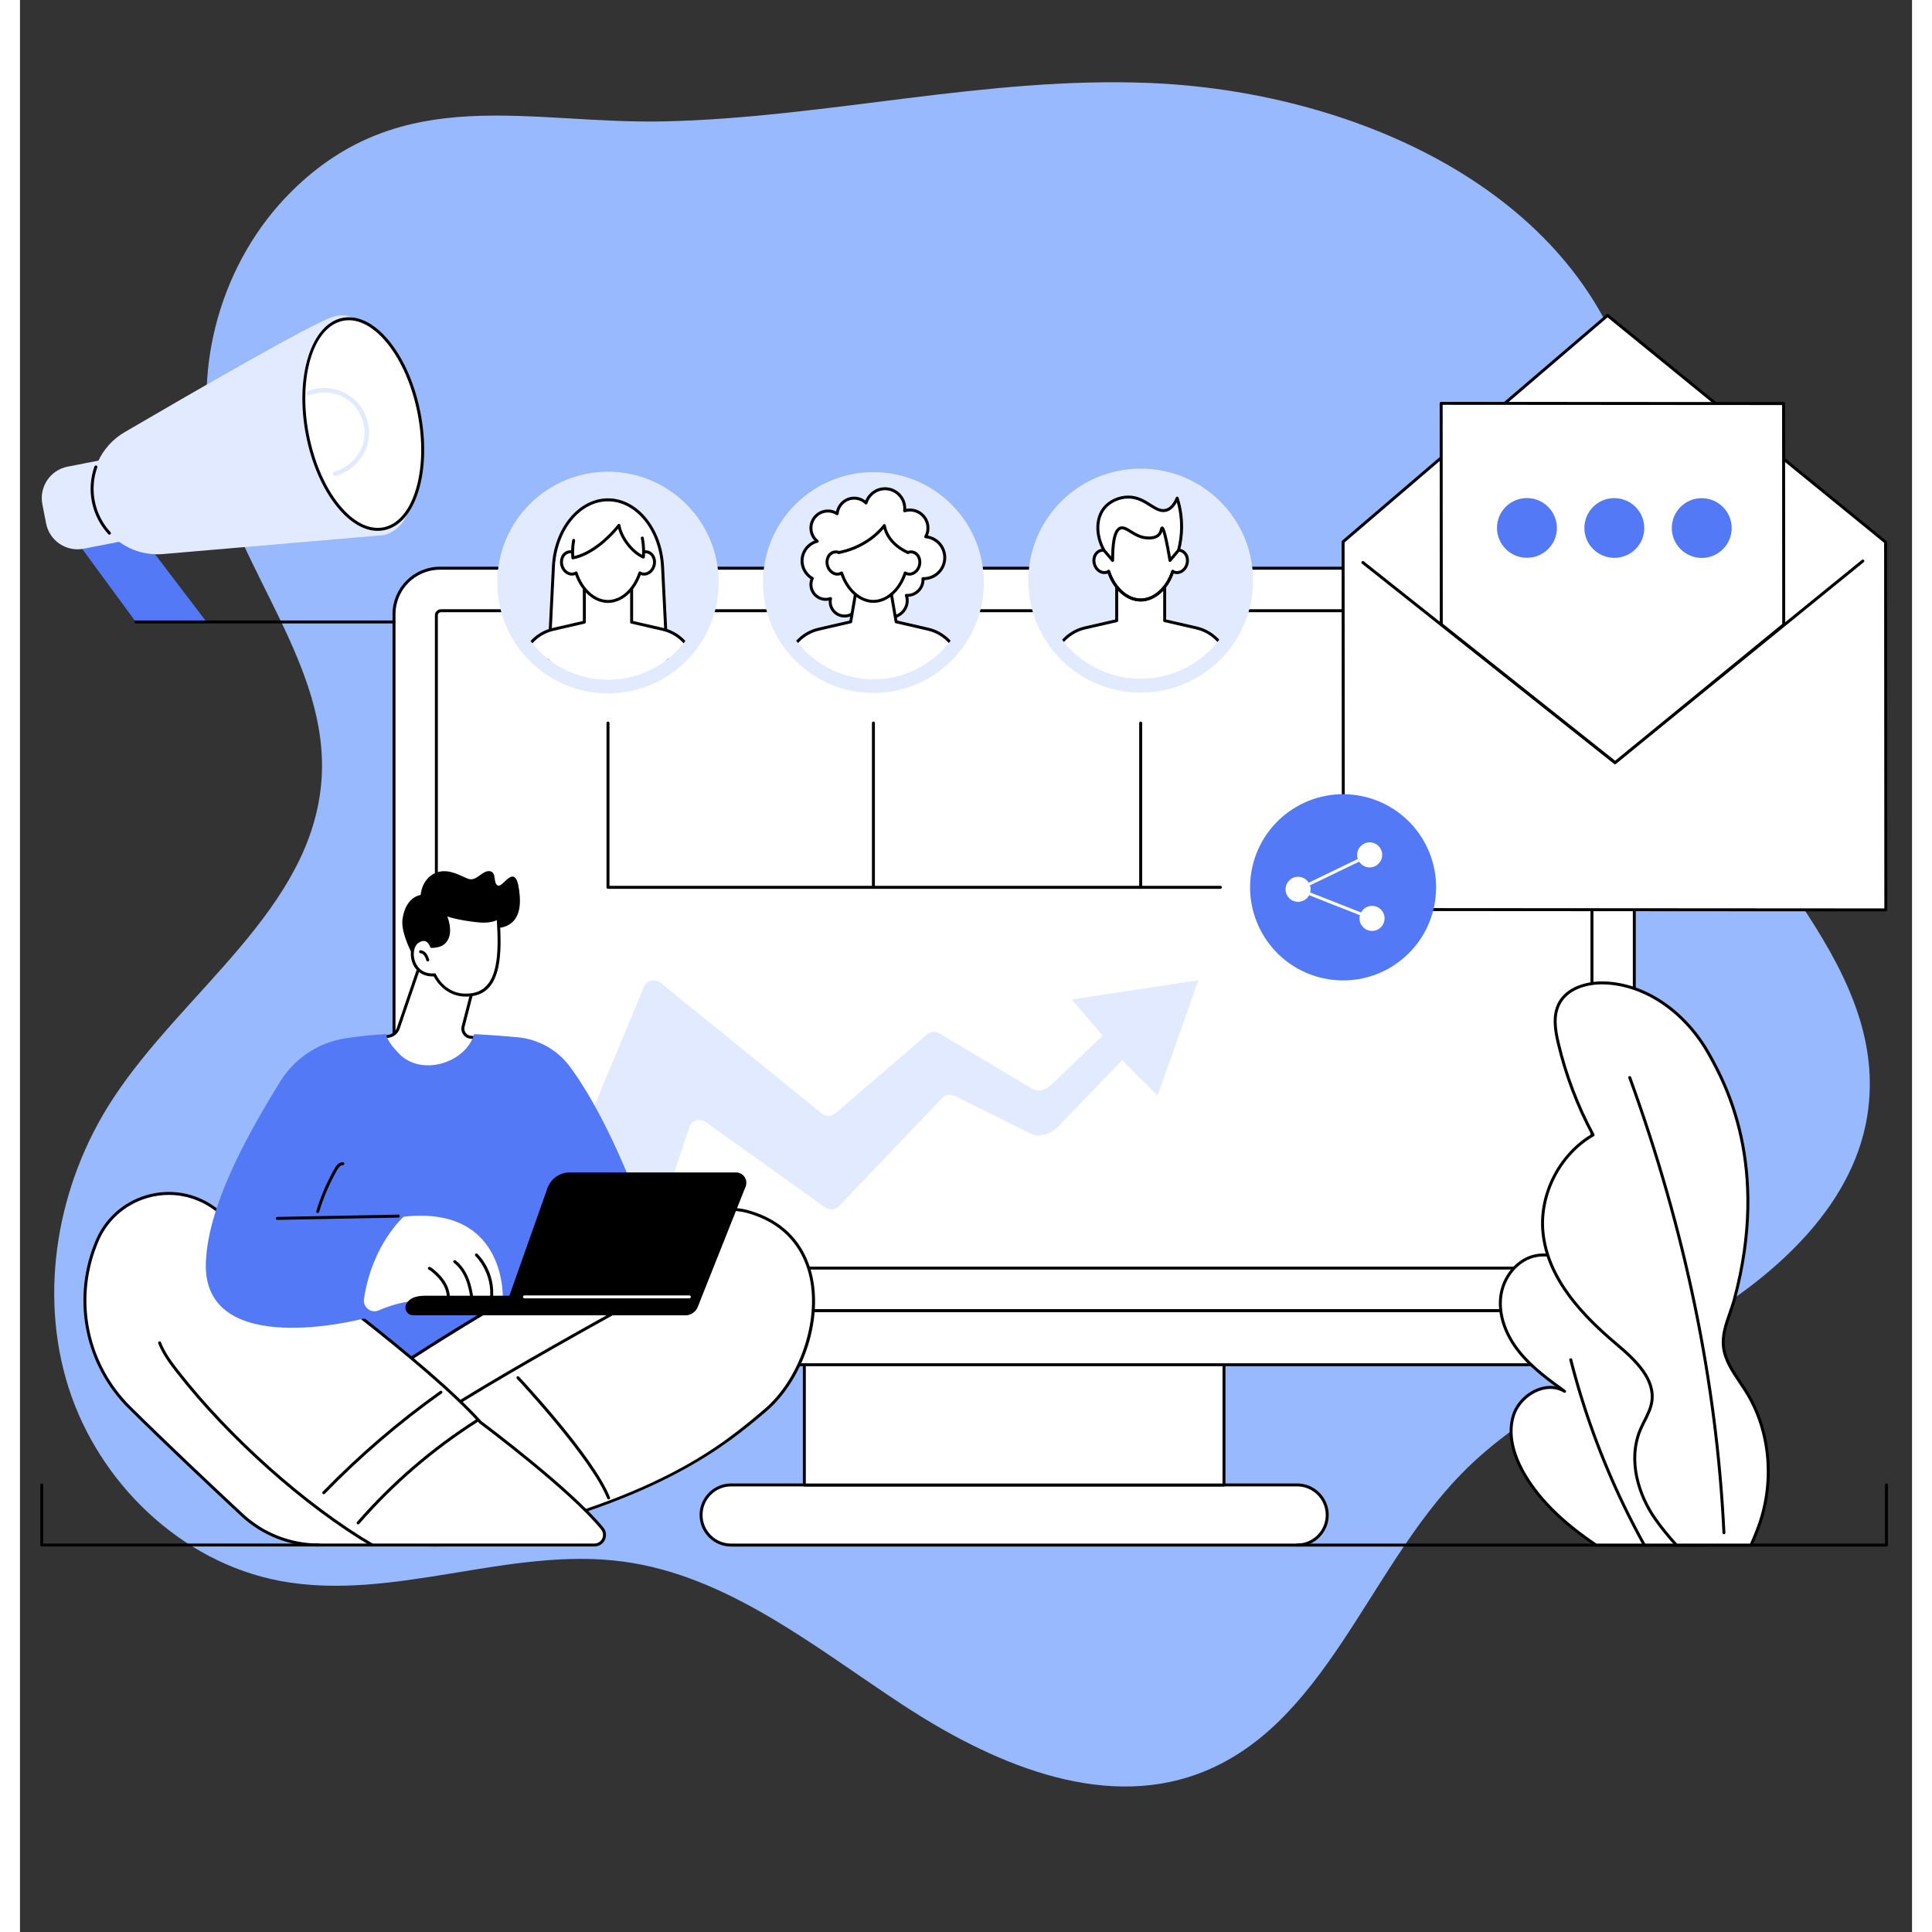 <svg xmlns="http://www.w3.org/2000/svg" xmlns:xlink="http://www.w3.org/1999/xlink" width="500" zoomAndPan="magnify" viewBox="0 0 375.12 383.04" height="500" preserveAspectRatio="xMidYMid meet" version="1.2"><rect x="0" y="0" width="375.12" height="383.04" fill="#333333" stroke="none"/><defs><clipPath id="c1ae9392d8"><path d="M 262 62 L 370.352 62 L 370.352 181 L 262 181 Z M 262 62 "/></clipPath><clipPath id="cf07107684"><path d="M 155 96.828 L 183.387 96.828 L 183.387 122.469 L 155 122.469 Z M 155 96.828 "/></clipPath><clipPath id="da4a3846c9"><path d="M 188.379 115.492 C 188.379 126.082 179.793 134.664 169.203 134.664 C 158.613 134.664 150.031 126.082 150.031 115.492 C 150.031 104.906 158.613 96.324 169.203 96.324 C 179.793 96.324 188.379 104.906 188.379 115.492 Z M 188.379 115.492 "/></clipPath><clipPath id="72a24cb6c5"><path d="M 154.703 96.559 L 183.652 96.559 L 183.652 122.734 L 154.703 122.734 Z M 154.703 96.559 "/></clipPath><clipPath id="7e8c2f5a95"><path d="M 188.379 115.492 C 188.379 126.082 179.793 134.664 169.203 134.664 C 158.613 134.664 150.031 126.082 150.031 115.492 C 150.031 104.906 158.613 96.324 169.203 96.324 C 179.793 96.324 188.379 104.906 188.379 115.492 Z M 188.379 115.492 "/></clipPath><clipPath id="5b76326244"><path d="M 150 122.199 L 188.457 122.199 L 188.457 134.754 L 150 134.754 Z M 150 122.199 "/></clipPath><clipPath id="974caf8450"><path d="M 188.379 115.492 C 188.379 126.082 179.793 134.664 169.203 134.664 C 158.613 134.664 150.031 126.082 150.031 115.492 C 150.031 104.906 158.613 96.324 169.203 96.324 C 179.793 96.324 188.379 104.906 188.379 115.492 Z M 188.379 115.492 "/></clipPath><clipPath id="e83bc2299e"><path d="M 150 121.934 L 188.457 121.934 L 188.457 134.754 L 150 134.754 Z M 150 121.934 "/></clipPath><clipPath id="ce9bcf8041"><path d="M 188.379 115.492 C 188.379 126.082 179.793 134.664 169.203 134.664 C 158.613 134.664 150.031 126.082 150.031 115.492 C 150.031 104.906 158.613 96.324 169.203 96.324 C 179.793 96.324 188.379 104.906 188.379 115.492 Z M 188.379 115.492 "/></clipPath><clipPath id="69e9dc97b3"><path d="M 164.574 115.523 L 173.914 115.523 L 173.914 124 L 164.574 124 Z M 164.574 115.523 "/></clipPath><clipPath id="2460204115"><path d="M 188.379 115.492 C 188.379 126.082 179.793 134.664 169.203 134.664 C 158.613 134.664 150.031 126.082 150.031 115.492 C 150.031 104.906 158.613 96.324 169.203 96.324 C 179.793 96.324 188.379 104.906 188.379 115.492 Z M 188.379 115.492 "/></clipPath><clipPath id="000795ec49"><path d="M 160 102.168 L 178.449 102.168 L 178.449 119.262 L 160 119.262 Z M 160 102.168 "/></clipPath><clipPath id="3521dc183f"><path d="M 188.379 115.492 C 188.379 126.082 179.793 134.664 169.203 134.664 C 158.613 134.664 150.031 126.082 150.031 115.492 C 150.031 104.906 158.613 96.324 169.203 96.324 C 179.793 96.324 188.379 104.906 188.379 115.492 Z M 188.379 115.492 "/></clipPath><clipPath id="08456d630d"><path d="M 160 109.379 L 178.449 109.379 L 178.449 119.262 L 160 119.262 Z M 160 109.379 "/></clipPath><clipPath id="e9abb9fd02"><path d="M 188.379 115.492 C 188.379 126.082 179.793 134.664 169.203 134.664 C 158.613 134.664 150.031 126.082 150.031 115.492 C 150.031 104.906 158.613 96.324 169.203 96.324 C 179.793 96.324 188.379 104.906 188.379 115.492 Z M 188.379 115.492 "/></clipPath><clipPath id="96c0593682"><path d="M 159.641 109.113 L 178.719 109.113 L 178.719 119.531 L 159.641 119.531 Z M 159.641 109.113 "/></clipPath><clipPath id="3ed2c5b35f"><path d="M 188.379 115.492 C 188.379 126.082 179.793 134.664 169.203 134.664 C 158.613 134.664 150.031 126.082 150.031 115.492 C 150.031 104.906 158.613 96.324 169.203 96.324 C 179.793 96.324 188.379 104.906 188.379 115.492 Z M 188.379 115.492 "/></clipPath><clipPath id="77e84f08b6"><path d="M 162.309 104.172 L 176.047 104.172 L 176.047 109.648 L 162.309 109.648 Z M 162.309 104.172 "/></clipPath><clipPath id="953aa68a32"><path d="M 188.379 115.492 C 188.379 126.082 179.793 134.664 169.203 134.664 C 158.613 134.664 150.031 126.082 150.031 115.492 C 150.031 104.906 158.613 96.324 169.203 96.324 C 179.793 96.324 188.379 104.906 188.379 115.492 Z M 188.379 115.492 "/></clipPath><clipPath id="8f626c2c9b"><path d="M 162.043 103.906 L 176.449 103.906 L 176.449 109.914 L 162.043 109.914 Z M 162.043 103.906 "/></clipPath><clipPath id="9e4f5d99c8"><path d="M 188.379 115.492 C 188.379 126.082 179.793 134.664 169.203 134.664 C 158.613 134.664 150.031 126.082 150.031 115.492 C 150.031 104.906 158.613 96.324 169.203 96.324 C 179.793 96.324 188.379 104.906 188.379 115.492 Z M 188.379 115.492 "/></clipPath><clipPath id="4e9d223550"><path d="M 172.445 117.527 L 174.047 117.527 L 174.047 123.668 L 172.445 123.668 Z M 172.445 117.527 "/></clipPath><clipPath id="98d80c8b51"><path d="M 188.379 115.492 C 188.379 126.082 179.793 134.664 169.203 134.664 C 158.613 134.664 150.031 126.082 150.031 115.492 C 150.031 104.906 158.613 96.324 169.203 96.324 C 179.793 96.324 188.379 104.906 188.379 115.492 Z M 188.379 115.492 "/></clipPath><clipPath id="f0b42d5f97"><path d="M 164.309 117.527 L 166 117.527 L 166 123.668 L 164.309 123.668 Z M 164.309 117.527 "/></clipPath><clipPath id="6596ac57f8"><path d="M 188.379 115.492 C 188.379 126.082 179.793 134.664 169.203 134.664 C 158.613 134.664 150.031 126.082 150.031 115.492 C 150.031 104.906 158.613 96.324 169.203 96.324 C 179.793 96.324 188.379 104.906 188.379 115.492 Z M 188.379 115.492 "/></clipPath><clipPath id="fdd48ccfd3"><path d="M 202.598 115.121 L 241.816 115.121 L 241.816 134.621 L 202.598 134.621 Z M 202.598 115.121 "/></clipPath><clipPath id="4642b95b68"><path d="M 241.707 115.109 C 241.707 125.852 232.973 134.562 222.191 134.562 C 211.418 134.562 202.68 125.852 202.68 115.109 C 202.68 104.367 211.418 95.66 222.191 95.66 C 232.973 95.66 241.707 104.367 241.707 115.109 Z M 241.707 115.109 "/></clipPath><clipPath id="ce5bf898b3"><path d="M 202.598 114.723 L 241.816 114.723 L 241.816 134.621 L 202.598 134.621 Z M 202.598 114.723 "/></clipPath><clipPath id="b66c08920d"><path d="M 241.707 115.109 C 241.707 125.852 232.973 134.562 222.191 134.562 C 211.418 134.562 202.68 125.852 202.68 115.109 C 202.68 104.367 211.418 95.66 222.191 95.66 C 232.973 95.66 241.707 104.367 241.707 115.109 Z M 241.707 115.109 "/></clipPath><clipPath id="da0d9a2197"><path d="M 212.867 101.902 L 231.543 101.902 L 231.543 118.996 L 212.867 118.996 Z M 212.867 101.902 "/></clipPath><clipPath id="478c3f6a22"><path d="M 241.707 115.109 C 241.707 125.852 232.973 134.562 222.191 134.562 C 211.418 134.562 202.68 125.852 202.68 115.109 C 202.68 104.367 211.418 95.66 222.191 95.66 C 232.973 95.66 241.707 104.367 241.707 115.109 Z M 241.707 115.109 "/></clipPath><clipPath id="da4e59b137"><path d="M 212.602 101.5 L 231.812 101.5 L 231.812 119.262 L 212.602 119.262 Z M 212.602 101.5 "/></clipPath><clipPath id="f7d32b0578"><path d="M 241.707 115.109 C 241.707 125.852 232.973 134.562 222.191 134.562 C 211.418 134.562 202.68 125.852 202.68 115.109 C 202.68 104.367 211.418 95.66 222.191 95.66 C 232.973 95.66 241.707 104.367 241.707 115.109 Z M 241.707 115.109 "/></clipPath><clipPath id="7e4509db63"><path d="M 215.535 112.984 L 228.875 112.984 L 228.875 119.262 L 215.535 119.262 Z M 215.535 112.984 "/></clipPath><clipPath id="87c2708854"><path d="M 241.707 115.109 C 241.707 125.852 232.973 134.562 222.191 134.562 C 211.418 134.562 202.68 125.852 202.68 115.109 C 202.68 104.367 211.418 95.66 222.191 95.66 C 232.973 95.66 241.707 104.367 241.707 115.109 Z M 241.707 115.109 "/></clipPath><clipPath id="e4f90847b8"><path d="M 213.668 98.43 L 230.344 98.43 L 230.344 111.117 L 213.668 111.117 Z M 213.668 98.43 "/></clipPath><clipPath id="762c65b3b5"><path d="M 241.707 115.109 C 241.707 125.852 232.973 134.562 222.191 134.562 C 211.418 134.562 202.68 125.852 202.68 115.109 C 202.68 104.367 211.418 95.66 222.191 95.66 C 232.973 95.66 241.707 104.367 241.707 115.109 Z M 241.707 115.109 "/></clipPath><clipPath id="4b6fdd56fb"><path d="M 213.402 98.164 L 230.609 98.164 L 230.609 111.516 L 213.402 111.516 Z M 213.402 98.164 "/></clipPath><clipPath id="f5c1ca284d"><path d="M 241.707 115.109 C 241.707 125.852 232.973 134.562 222.191 134.562 C 211.418 134.562 202.68 125.852 202.68 115.109 C 202.68 104.367 211.418 95.66 222.191 95.66 C 232.973 95.66 241.707 104.367 241.707 115.109 Z M 241.707 115.109 "/></clipPath><clipPath id="ff50a85f86"><path d="M 104.543 99 L 128.691 99 L 128.691 134.754 L 104.543 134.754 Z M 104.543 99 "/></clipPath><clipPath id="6b6994dc31"><path d="M 135.801 115.492 C 135.801 126.121 127.195 134.738 116.578 134.738 C 105.961 134.738 97.355 126.121 97.355 115.492 C 97.355 104.867 105.961 96.25 116.578 96.25 C 127.195 96.25 135.801 104.867 135.801 115.492 Z M 135.801 115.492 "/></clipPath><clipPath id="b7796bc8e9"><path d="M 104.145 98.695 L 128.957 98.695 L 128.957 134.754 L 104.145 134.754 Z M 104.145 98.695 "/></clipPath><clipPath id="3a0a09890e"><path d="M 135.801 115.492 C 135.801 126.121 127.195 134.738 116.578 134.738 C 105.961 134.738 97.355 126.121 97.355 115.492 C 97.355 104.867 105.961 96.25 116.578 96.25 C 127.195 96.25 135.801 104.867 135.801 115.492 Z M 135.801 115.492 "/></clipPath><clipPath id="d3d56c7573"><path d="M 97.34 115.523 L 135.895 115.523 L 135.895 134.754 L 97.34 134.754 Z M 97.34 115.523 "/></clipPath><clipPath id="f585069f8e"><path d="M 135.801 115.492 C 135.801 126.121 127.195 134.738 116.578 134.738 C 105.961 134.738 97.355 126.121 97.355 115.492 C 97.355 104.867 105.961 96.25 116.578 96.25 C 127.195 96.25 135.801 104.867 135.801 115.492 Z M 135.801 115.492 "/></clipPath><clipPath id="ed7c69b45c"><path d="M 97.34 115.121 L 135.895 115.121 L 135.895 134.754 L 97.34 134.754 Z M 97.34 115.121 "/></clipPath><clipPath id="fe55bba8e3"><path d="M 135.801 115.492 C 135.801 126.121 127.195 134.738 116.578 134.738 C 105.961 134.738 97.355 126.121 97.355 115.492 C 97.355 104.867 105.961 96.25 116.578 96.25 C 127.195 96.25 135.801 104.867 135.801 115.492 Z M 135.801 115.492 "/></clipPath><clipPath id="d8a7620c62"><path d="M 107.344 102.168 L 125.891 102.168 L 125.891 119.262 L 107.344 119.262 Z M 107.344 102.168 "/></clipPath><clipPath id="8330686881"><path d="M 135.801 115.492 C 135.801 126.121 127.195 134.738 116.578 134.738 C 105.961 134.738 97.355 126.121 97.355 115.492 C 97.355 104.867 105.961 96.25 116.578 96.25 C 127.195 96.25 135.801 104.867 135.801 115.492 Z M 135.801 115.492 "/></clipPath><clipPath id="8500ed4dd9"><path d="M 107 101.902 L 126.156 101.902 L 126.156 119.664 L 107 119.664 Z M 107 101.902 "/></clipPath><clipPath id="b85f66051d"><path d="M 135.801 115.492 C 135.801 126.121 127.195 134.738 116.578 134.738 C 105.961 134.738 97.355 126.121 97.355 115.492 C 97.355 104.867 105.961 96.25 116.578 96.25 C 127.195 96.25 135.801 104.867 135.801 115.492 Z M 135.801 115.492 "/></clipPath><clipPath id="34c7ea5d38"><path d="M 109.48 101 L 123.754 101 L 123.754 110.715 L 109.48 110.715 Z M 109.48 101 "/></clipPath><clipPath id="aa6e980506"><path d="M 135.801 115.492 C 135.801 126.121 127.195 134.738 116.578 134.738 C 105.961 134.738 97.355 126.121 97.355 115.492 C 97.355 104.867 105.961 96.25 116.578 96.25 C 127.195 96.25 135.801 104.867 135.801 115.492 Z M 135.801 115.492 "/></clipPath><clipPath id="3e85ed2d21"><path d="M 109.215 103.773 L 124 103.773 L 124 110.984 L 109.215 110.984 Z M 109.215 103.773 "/></clipPath><clipPath id="0a941b2e2a"><path d="M 135.801 115.492 C 135.801 126.121 127.195 134.738 116.578 134.738 C 105.961 134.738 97.355 126.121 97.355 115.492 C 97.355 104.867 105.961 96.25 116.578 96.25 C 127.195 96.25 135.801 104.867 135.801 115.492 Z M 135.801 115.492 "/></clipPath><clipPath id="7c6d306f1a"><path d="M 252 294 L 370.352 294 L 370.352 307 L 252 307 Z M 252 294 "/></clipPath></defs><g id="ee50dea30a"><path style=" stroke:none;fill-rule:nonzero;fill:#99b9ff;fill-opacity:1;" d="M 53.781 38.012 C 39.961 51.75 33.949 72.867 38.453 91.824 C 43.605 113.477 61.262 132.199 59.797 154.402 C 58.105 180.105 32.359 196.426 18.312 218.016 C 7.469 234.68 3.609 256.125 9.625 275.074 C 15.645 294.027 31.992 309.746 51.527 313.426 C 73.973 317.648 96.977 306.547 119.609 309.602 C 140.305 312.395 157.383 326.422 174.836 337.887 C 192.289 349.352 213.957 358.914 233.551 351.684 C 258.711 342.398 267.051 311.332 285.812 292.168 C 298.859 278.836 316.723 271.617 332.719 262.016 C 348.711 252.414 364.172 238.344 366.449 219.828 C 370.125 189.887 339.145 167.793 328.93 139.41 C 321.441 118.602 325.555 95.094 318.715 74.062 C 306.52 36.609 263.289 18.047 223.934 16.449 C 191.602 15.141 160.18 23.281 128.043 24.062 C 101.035 24.723 75.855 16.062 53.781 38.012 Z M 53.781 38.012 "/><path style=" stroke:none;fill-rule:nonzero;fill:#ffffff;fill-opacity:1;" d="M 246.664 294.402 L 253.223 294.402 C 256.512 294.402 259.18 297.07 259.18 300.363 C 259.18 303.656 256.512 306.324 253.223 306.324 L 140.992 306.324 C 137.703 306.324 135.035 303.656 135.035 300.363 C 135.035 297.07 137.703 294.402 140.992 294.402 L 246.664 294.402 "/><path style=" stroke:none;fill-rule:nonzero;fill:#000000;fill-opacity:1;" d="M 140.992 294.695 C 137.871 294.695 135.328 297.238 135.328 300.363 C 135.328 303.488 137.871 306.031 140.992 306.031 L 253.223 306.031 C 256.344 306.031 258.887 303.488 258.887 300.363 C 258.887 297.238 256.344 294.695 253.223 294.695 Z M 253.223 306.621 L 140.992 306.621 C 137.547 306.621 134.742 303.812 134.742 300.363 C 134.742 296.914 137.547 294.109 140.992 294.109 L 253.223 294.109 C 256.668 294.109 259.473 296.914 259.473 300.363 C 259.473 303.812 256.668 306.621 253.223 306.621 "/><path style=" stroke:none;fill-rule:nonzero;fill:#ffffff;fill-opacity:1;" d="M 238.707 270.574 L 238.707 294.418 L 155.508 294.418 L 155.508 270.574 L 238.707 270.574 "/><path style=" stroke:none;fill-rule:nonzero;fill:#000000;fill-opacity:1;" d="M 238.707 294.711 L 155.508 294.711 C 155.344 294.711 155.215 294.578 155.215 294.418 L 155.215 270.574 C 155.215 270.41 155.344 270.281 155.508 270.281 C 155.668 270.281 155.801 270.41 155.801 270.574 L 155.801 294.125 L 238.414 294.125 L 238.414 270.574 C 238.414 270.41 238.543 270.281 238.707 270.281 C 238.867 270.281 239 270.41 239 270.574 L 239 294.418 C 239 294.578 238.867 294.711 238.707 294.711 "/><path style=" stroke:none;fill-rule:nonzero;fill:#ffffff;fill-opacity:1;" d="M 320.059 259.84 L 320.059 262.719 C 320.059 267.055 316.555 270.574 312.23 270.574 L 81.984 270.574 C 77.656 270.574 74.156 267.055 74.156 262.719 L 74.156 259.84 L 320.059 259.84 "/><path style=" stroke:none;fill-rule:nonzero;fill:#000000;fill-opacity:1;" d="M 74.449 260.133 L 74.449 262.719 C 74.449 266.887 77.828 270.281 81.984 270.281 L 312.23 270.281 C 316.387 270.281 319.766 266.887 319.766 262.719 L 319.766 260.133 Z M 312.23 270.867 L 81.984 270.867 C 77.504 270.867 73.863 267.211 73.863 262.719 L 73.863 259.84 C 73.863 259.676 73.992 259.547 74.156 259.547 L 320.059 259.547 C 320.223 259.547 320.355 259.676 320.355 259.84 L 320.355 262.719 C 320.355 267.211 316.711 270.867 312.23 270.867 "/><path style=" stroke:none;fill-rule:nonzero;fill:#ffffff;fill-opacity:1;" d="M 320.059 259.84 L 74.156 259.84 L 74.156 121.762 C 74.156 116.73 78.227 112.656 83.254 112.656 L 310.965 112.656 C 315.988 112.656 320.059 116.73 320.059 121.762 L 320.059 259.84 "/><path style=" stroke:none;fill-rule:nonzero;fill:#000000;fill-opacity:1;" d="M 74.449 259.547 L 319.766 259.547 L 319.766 121.762 C 319.766 116.902 315.816 112.949 310.961 112.949 L 83.254 112.949 C 78.398 112.949 74.449 116.902 74.449 121.762 Z M 320.059 260.133 L 74.156 260.133 C 73.992 260.133 73.863 260.004 73.863 259.84 L 73.863 121.762 C 73.863 116.578 78.074 112.359 83.254 112.359 L 310.961 112.359 C 316.141 112.359 320.352 116.578 320.352 121.762 L 320.352 259.84 C 320.352 260.004 320.223 260.133 320.059 260.133 "/><path style=" stroke:none;fill-rule:nonzero;fill:#000000;fill-opacity:1;" d="M 82.848 251.117 L 311.367 251.117 L 311.367 121.996 C 311.367 121.652 311.09 121.379 310.75 121.379 L 83.465 121.379 C 83.125 121.379 82.848 121.652 82.848 121.996 Z M 311.66 251.707 L 82.555 251.707 C 82.391 251.707 82.262 251.574 82.262 251.414 L 82.262 121.996 C 82.262 121.328 82.801 120.789 83.465 120.789 L 310.75 120.789 C 311.414 120.789 311.953 121.328 311.953 121.996 L 311.953 251.414 C 311.953 251.574 311.824 251.707 311.66 251.707 "/><path style=" stroke:none;fill-rule:nonzero;fill:#e2eaff;fill-opacity:1;" d="M 214.641 205.324 L 208.531 198.141 L 233.645 194.348 L 225.527 217.215 L 218.531 210.18 L 205.664 223.52 C 204.352 224.809 202.281 225.477 200.656 224.887 L 185.305 217.262 C 184.473 216.848 183.469 217.023 182.828 217.695 L 162.395 239.113 C 161.664 239.879 160.484 239.988 159.625 239.375 L 135.93 222.434 C 134.785 221.613 133.176 222.117 132.699 223.441 L 117.172 270.539 L 92.531 270.535 L 123.73 195.609 C 124.312 194.359 125.906 193.984 126.98 194.84 L 158.965 220.754 C 159.762 221.391 160.898 221.367 161.672 220.703 L 179.844 205.102 C 180.535 204.508 181.531 204.422 182.312 204.887 L 200.551 215.777 C 201.547 216.449 203.016 216.316 204.285 215.246 L 214.641 205.324 "/><path style=" stroke:none;fill-rule:nonzero;fill:#ffffff;fill-opacity:1;" d="M 369.926 180.395 L 262.375 180.324 L 262.324 107.406 L 314.746 62.535 L 369.879 107.477 L 369.926 180.395 "/><g clip-rule="nonzero" clip-path="url(#c1ae9392d8)"><path style=" stroke:none;fill-rule:nonzero;fill:#000000;fill-opacity:1;" d="M 262.668 180.031 L 369.633 180.102 L 369.586 107.617 L 314.75 62.918 L 262.617 107.543 Z M 369.926 180.688 L 262.375 180.617 C 262.211 180.617 262.078 180.488 262.078 180.324 L 262.031 107.406 C 262.031 107.32 262.07 107.238 262.133 107.184 L 314.559 62.312 C 314.664 62.219 314.824 62.215 314.934 62.305 L 370.062 107.25 C 370.133 107.305 370.172 107.391 370.172 107.477 L 370.219 180.395 C 370.219 180.473 370.188 180.547 370.133 180.602 C 370.078 180.66 370.004 180.688 369.926 180.688 "/></g><path style=" stroke:none;fill-rule:nonzero;fill:#000000;fill-opacity:1;" d="M 316.207 151.484 C 316.141 151.484 316.078 151.461 316.023 151.422 L 266.062 111.754 C 265.934 111.652 265.914 111.465 266.012 111.34 C 266.113 111.211 266.301 111.191 266.426 111.293 L 316.203 150.812 L 365.18 111 C 365.305 110.898 365.492 110.918 365.594 111.043 C 365.695 111.168 365.676 111.355 365.551 111.457 L 316.391 151.418 C 316.336 151.461 316.273 151.484 316.207 151.484 "/><path style=" stroke:none;fill-rule:nonzero;fill:#ffffff;fill-opacity:1;" d="M 349.684 123.844 L 316.262 151.191 L 281.793 123.801 L 281.762 79.965 L 349.652 80.008 L 349.684 123.844 "/><path style=" stroke:none;fill-rule:nonzero;fill:#000000;fill-opacity:1;" d="M 282.086 123.66 L 316.258 150.816 L 349.387 123.707 L 349.359 80.305 L 282.059 80.258 Z M 316.262 151.488 C 316.195 151.488 316.133 151.465 316.078 151.422 L 281.609 124.031 C 281.539 123.977 281.496 123.891 281.496 123.801 L 281.469 79.965 C 281.469 79.887 281.5 79.812 281.555 79.754 C 281.609 79.699 281.684 79.672 281.762 79.672 L 349.652 79.715 C 349.816 79.715 349.945 79.848 349.945 80.008 L 349.977 123.844 C 349.977 123.934 349.938 124.016 349.867 124.074 L 316.445 151.422 C 316.391 151.465 316.324 151.488 316.262 151.488 "/><path style=" stroke:none;fill-rule:nonzero;fill:#5479f7;fill-opacity:1;" d="M 304.711 104.672 C 304.711 107.941 302.055 110.59 298.773 110.586 C 295.496 110.586 292.836 107.934 292.832 104.664 C 292.832 101.395 295.488 98.742 298.766 98.746 C 302.047 98.746 304.707 101.402 304.711 104.672 "/><path style=" stroke:none;fill-rule:nonzero;fill:#5479f7;fill-opacity:1;" d="M 322.039 104.684 C 322.039 107.953 319.383 110.602 316.102 110.598 C 312.824 110.598 310.164 107.945 310.16 104.676 C 310.16 101.402 312.816 98.754 316.094 98.758 C 319.375 98.762 322.035 101.41 322.039 104.684 "/><path style=" stroke:none;fill-rule:nonzero;fill:#5479f7;fill-opacity:1;" d="M 339.367 104.695 C 339.367 107.965 336.711 110.613 333.434 110.613 C 330.152 110.609 327.492 107.957 327.492 104.688 C 327.488 101.414 330.145 98.766 333.426 98.77 C 336.703 98.77 339.363 101.426 339.367 104.695 "/><path style=" stroke:none;fill-rule:nonzero;fill:#5479f7;fill-opacity:1;" d="M 280.512 178.949 C 278.844 189.008 269.344 195.801 259.297 194.125 C 249.25 192.453 242.465 182.945 244.137 172.887 C 245.809 162.836 255.309 156.039 265.352 157.711 C 275.398 159.387 282.188 168.895 280.512 178.949 "/><path style=" stroke:none;fill-rule:nonzero;fill:#ffffff;fill-opacity:1;" d="M 255.875 176.203 C 255.816 174.828 254.656 173.77 253.285 173.828 C 251.914 173.891 250.855 175.055 250.918 176.426 C 250.977 177.797 252.137 178.859 253.508 178.797 C 254.879 178.734 255.938 177.574 255.875 176.203 "/><path style=" stroke:none;fill-rule:nonzero;fill:#ffffff;fill-opacity:1;" d="M 270.543 181.969 C 270.48 180.598 269.32 179.535 267.949 179.598 C 266.582 179.66 265.52 180.82 265.582 182.191 C 265.645 183.566 266.805 184.625 268.176 184.562 C 269.547 184.504 270.605 183.34 270.543 181.969 "/><path style=" stroke:none;fill-rule:nonzero;fill:#ffffff;fill-opacity:1;" d="M 265.754 181.465 C 265.719 181.465 265.684 181.457 265.645 181.445 L 255.711 177.535 C 255.559 177.477 255.488 177.309 255.547 177.156 C 255.605 177.004 255.773 176.93 255.926 176.988 L 265.859 180.898 C 266.012 180.957 266.086 181.129 266.027 181.277 C 265.98 181.395 265.871 181.465 265.754 181.465 "/><path style=" stroke:none;fill-rule:nonzero;fill:#ffffff;fill-opacity:1;" d="M 270.074 169.418 C 270.113 170.789 269.035 171.934 267.664 171.977 C 266.297 172.016 265.152 170.938 265.109 169.562 C 265.07 168.191 266.148 167.047 267.516 167.004 C 268.887 166.965 270.035 168.043 270.074 169.418 "/><path style=" stroke:none;fill-rule:nonzero;fill:#ffffff;fill-opacity:1;" d="M 255.742 175.508 C 255.633 175.508 255.527 175.449 255.477 175.344 C 255.406 175.195 255.469 175.02 255.613 174.949 L 265.227 170.305 C 265.375 170.234 265.551 170.297 265.621 170.441 C 265.691 170.59 265.629 170.766 265.484 170.836 L 255.871 175.48 C 255.828 175.5 255.785 175.508 255.742 175.508 "/><path style=" stroke:none;fill-rule:nonzero;fill:#e2eaff;fill-opacity:1;" d="M 191.098 115.492 C 191.098 127.582 181.297 137.383 169.203 137.383 C 157.113 137.383 147.312 127.582 147.312 115.492 C 147.312 103.406 157.113 93.605 169.203 93.605 C 181.297 93.605 191.098 103.406 191.098 115.492 "/><g clip-rule="nonzero" clip-path="url(#cf07107684)"><g clip-rule="nonzero" clip-path="url(#da4a3846c9)"><path style=" stroke:none;fill-rule:nonzero;fill:#ffffff;fill-opacity:1;" d="M 179.57 106.418 C 179.855 105.906 180.02 105.316 180.02 104.688 C 180.02 102.715 178.418 101.117 176.445 101.117 C 176.078 101.117 175.723 101.172 175.387 101.273 C 175.406 101.121 175.418 100.969 175.418 100.812 C 175.418 98.648 173.664 96.895 171.504 96.895 C 169.715 96.895 168.211 98.094 167.742 99.727 C 167.133 99.133 166.301 98.766 165.383 98.766 C 163.617 98.766 162.172 100.121 162.023 101.852 C 161.492 101.508 160.867 101.312 160.195 101.312 C 158.328 101.312 156.82 102.824 156.82 104.688 C 156.82 105.75 157.309 106.695 158.074 107.312 C 156.34 107.754 155.055 109.324 155.055 111.195 C 155.055 112.688 155.875 113.988 157.082 114.68 C 156.914 115.051 156.82 115.461 156.82 115.895 C 156.82 117.516 158.133 118.828 159.754 118.828 C 160.09 118.828 160.41 118.77 160.707 118.668 C 160.664 118.871 160.637 119.082 160.637 119.297 C 160.637 120.863 161.906 122.137 163.477 122.137 C 165.043 122.137 166.312 120.863 166.312 119.297 C 166.312 117.73 169.348 117.262 169.348 119.074 C 169.348 120.883 170.816 122.352 172.629 122.352 C 174.441 122.352 175.906 120.883 175.906 119.074 C 175.906 118.711 175.848 118.363 175.738 118.039 C 175.793 118.039 175.852 118.047 175.906 118.047 C 177.637 118.047 179.039 116.645 179.039 114.914 C 179.039 114.844 179.035 114.777 179.031 114.711 C 179.082 114.711 179.133 114.719 179.188 114.719 C 181.484 114.719 183.348 112.855 183.348 110.559 C 183.348 108.391 181.688 106.613 179.57 106.418 "/></g></g><g clip-rule="nonzero" clip-path="url(#72a24cb6c5)"><g clip-rule="nonzero" clip-path="url(#7e8c2f5a95)"><path style=" stroke:none;fill-rule:nonzero;fill:#000000;fill-opacity:1;" d="M 168.059 117.613 C 169.008 117.613 169.645 118.199 169.645 119.074 C 169.645 120.719 170.98 122.059 172.629 122.059 C 174.273 122.059 175.613 120.719 175.613 119.074 C 175.613 118.758 175.562 118.438 175.457 118.129 C 175.43 118.039 175.445 117.938 175.504 117.859 C 175.562 117.781 175.656 117.738 175.754 117.742 L 175.812 117.75 C 175.844 117.75 175.875 117.754 175.906 117.754 C 177.473 117.754 178.746 116.48 178.746 114.914 C 178.746 114.867 178.742 114.82 178.738 114.773 L 178.738 114.73 C 178.73 114.645 178.762 114.566 178.82 114.504 C 178.875 114.445 178.953 114.414 179.039 114.418 L 179.113 114.422 C 179.137 114.422 179.164 114.426 179.188 114.426 C 181.32 114.426 183.055 112.691 183.055 110.559 C 183.055 108.547 181.543 106.895 179.543 106.711 C 179.445 106.703 179.355 106.645 179.309 106.555 C 179.266 106.469 179.266 106.363 179.312 106.277 C 179.582 105.789 179.727 105.242 179.727 104.688 C 179.727 102.879 178.254 101.41 176.445 101.41 C 176.117 101.41 175.789 101.457 175.477 101.555 C 175.379 101.586 175.277 101.562 175.199 101.5 C 175.125 101.438 175.086 101.34 175.098 101.238 C 175.113 101.078 175.125 100.938 175.125 100.812 C 175.125 98.816 173.5 97.191 171.504 97.191 C 169.898 97.191 168.469 98.266 168.023 99.809 C 167.996 99.91 167.918 99.984 167.816 100.012 C 167.719 100.039 167.609 100.008 167.535 99.938 C 166.957 99.371 166.191 99.059 165.383 99.059 C 163.797 99.059 162.449 100.297 162.316 101.875 C 162.305 101.977 162.242 102.066 162.152 102.113 C 162.059 102.16 161.949 102.152 161.863 102.098 C 161.363 101.777 160.789 101.605 160.195 101.605 C 158.496 101.605 157.113 102.988 157.113 104.688 C 157.113 105.621 157.531 106.496 158.258 107.082 C 158.344 107.152 158.383 107.266 158.359 107.375 C 158.336 107.484 158.254 107.57 158.148 107.598 C 156.5 108.02 155.352 109.496 155.352 111.195 C 155.352 112.523 156.07 113.762 157.23 114.426 C 157.363 114.5 157.414 114.664 157.352 114.801 C 157.191 115.148 157.113 115.516 157.113 115.895 C 157.113 117.352 158.297 118.535 159.754 118.535 C 160.043 118.535 160.332 118.484 160.613 118.391 C 160.715 118.355 160.824 118.379 160.906 118.449 C 160.984 118.52 161.02 118.629 160.996 118.73 C 160.949 118.922 160.93 119.113 160.93 119.297 C 160.93 120.699 162.07 121.844 163.477 121.844 C 164.879 121.844 166.02 120.699 166.02 119.297 C 166.02 118.258 167.078 117.613 168.059 117.613 Z M 172.629 122.645 C 170.656 122.645 169.055 121.043 169.055 119.074 C 169.055 118.285 168.359 118.199 168.059 118.199 C 167.359 118.199 166.609 118.641 166.609 119.297 C 166.609 121.023 165.203 122.43 163.477 122.43 C 161.746 122.43 160.344 121.023 160.344 119.297 C 160.344 119.223 160.344 119.145 160.352 119.066 C 160.152 119.102 159.953 119.125 159.754 119.125 C 157.973 119.125 156.523 117.676 156.523 115.895 C 156.523 115.52 156.59 115.152 156.719 114.801 C 155.508 114.008 154.762 112.648 154.762 111.195 C 154.762 109.402 155.867 107.82 157.508 107.184 C 156.879 106.512 156.523 105.625 156.523 104.688 C 156.523 102.664 158.172 101.016 160.195 101.016 C 160.75 101.016 161.297 101.141 161.793 101.387 C 162.148 99.719 163.645 98.473 165.383 98.473 C 166.195 98.473 166.969 98.734 167.605 99.223 C 168.246 97.66 169.789 96.602 171.504 96.602 C 173.824 96.602 175.711 98.488 175.711 100.812 C 175.711 100.836 175.711 100.863 175.711 100.891 C 175.953 100.844 176.199 100.82 176.445 100.82 C 178.578 100.82 180.312 102.555 180.312 104.688 C 180.312 105.199 180.211 105.711 180.012 106.184 C 182.109 106.57 183.641 108.383 183.641 110.559 C 183.641 112.965 181.723 114.934 179.332 115.012 C 179.285 116.785 177.879 118.223 176.121 118.332 C 176.176 118.578 176.199 118.824 176.199 119.074 C 176.199 121.043 174.598 122.645 172.629 122.645 "/></g></g><g clip-rule="nonzero" clip-path="url(#5b76326244)"><g clip-rule="nonzero" clip-path="url(#974caf8450)"><path style=" stroke:none;fill-rule:nonzero;fill:#ffffff;fill-opacity:1;" d="M 180.051 124.738 L 169.203 122.242 L 158.359 124.738 C 155.441 125.41 153.117 127.609 152.285 130.484 L 149.934 142.914 L 188.477 142.914 L 186.121 130.484 C 185.293 127.609 182.969 125.41 180.051 124.738 "/></g></g><g clip-rule="nonzero" clip-path="url(#e83bc2299e)"><g clip-rule="nonzero" clip-path="url(#ce9bcf8041)"><path style=" stroke:none;fill-rule:nonzero;fill:#000000;fill-opacity:1;" d="M 150.289 142.621 L 188.121 142.621 L 185.836 130.539 C 185.039 127.797 182.797 125.676 179.984 125.027 L 169.203 122.543 L 158.426 125.027 C 155.613 125.676 153.371 127.797 152.566 130.566 Z M 188.477 143.207 L 149.934 143.207 C 149.844 143.207 149.762 143.172 149.707 143.102 C 149.652 143.035 149.629 142.945 149.645 142.859 L 151.996 130.43 C 152.863 127.426 155.273 125.148 158.293 124.453 L 169.137 121.957 C 169.184 121.945 169.227 121.945 169.27 121.957 L 180.117 124.453 C 183.133 125.148 185.543 127.426 186.406 130.402 L 188.766 142.859 C 188.781 142.945 188.758 143.035 188.703 143.102 C 188.648 143.172 188.562 143.207 188.477 143.207 "/></g></g><g clip-rule="nonzero" clip-path="url(#69e9dc97b3)"><g clip-rule="nonzero" clip-path="url(#2460204115)"><path style=" stroke:none;fill-rule:nonzero;fill:#ffffff;fill-opacity:1;" d="M 164.582 123.957 L 166.031 115.527 L 172.379 115.527 L 173.809 123.859 L 164.582 123.957 "/></g></g><g clip-rule="nonzero" clip-path="url(#000795ec49)"><g clip-rule="nonzero" clip-path="url(#3521dc183f)"><path style=" stroke:none;fill-rule:nonzero;fill:#ffffff;fill-opacity:1;" d="M 177.039 109.465 C 176.695 109.379 176.352 109.414 176.031 109.535 C 175.762 105.207 172.809 102.273 169.203 102.273 C 165.602 102.273 162.648 105.207 162.379 109.535 C 162.059 109.414 161.711 109.379 161.371 109.465 C 160.359 109.715 159.781 110.887 160.078 112.078 C 160.375 113.27 161.434 114.031 162.445 113.781 C 162.609 113.742 162.758 113.676 162.898 113.59 C 163.941 116.785 166.371 119.23 169.203 119.23 C 172.039 119.23 174.469 116.785 175.512 113.59 C 175.648 113.676 175.801 113.742 175.965 113.781 C 176.977 114.031 178.035 113.27 178.332 112.078 C 178.629 110.887 178.047 109.715 177.039 109.465 "/></g></g><g clip-rule="nonzero" clip-path="url(#08456d630d)"><g clip-rule="nonzero" clip-path="url(#e9abb9fd02)"><path style=" stroke:none;fill-rule:nonzero;fill:#ffffff;fill-opacity:1;" d="M 162.379 109.535 C 162.059 109.414 161.711 109.379 161.371 109.465 C 160.359 109.715 159.781 110.887 160.078 112.078 C 160.375 113.27 161.434 114.031 162.445 113.781 C 162.609 113.742 162.758 113.676 162.898 113.59 C 163.941 116.785 166.371 119.23 169.203 119.23 C 172.039 119.23 174.469 116.785 175.512 113.59 C 175.648 113.676 175.801 113.742 175.965 113.781 C 176.977 114.031 178.035 113.27 178.332 112.078 C 178.629 110.887 178.047 109.715 177.039 109.465 C 176.695 109.379 176.352 109.414 176.031 109.535 L 162.379 109.535 "/></g></g><g clip-rule="nonzero" clip-path="url(#96c0593682)"><g clip-rule="nonzero" clip-path="url(#3ed2c5b35f)"><path style=" stroke:none;fill-rule:nonzero;fill:#000000;fill-opacity:1;" d="M 169.203 119.523 C 166.492 119.523 163.922 117.32 162.727 114 C 162.656 114.027 162.586 114.051 162.516 114.066 C 161.348 114.355 160.125 113.496 159.793 112.148 C 159.633 111.504 159.695 110.844 159.973 110.289 C 160.254 109.715 160.727 109.32 161.301 109.18 C 161.684 109.086 162.094 109.113 162.484 109.262 C 162.633 109.316 162.711 109.488 162.652 109.641 C 162.594 109.793 162.426 109.867 162.273 109.809 C 161.996 109.703 161.711 109.684 161.445 109.75 C 161.039 109.852 160.703 110.133 160.496 110.551 C 160.285 110.98 160.234 111.5 160.363 112.008 C 160.621 113.039 161.52 113.711 162.375 113.496 C 162.5 113.465 162.621 113.414 162.746 113.34 C 162.82 113.293 162.918 113.285 163 113.316 C 163.086 113.348 163.148 113.414 163.18 113.5 C 164.238 116.75 166.66 118.938 169.203 118.938 C 171.746 118.938 174.172 116.75 175.23 113.5 C 175.262 113.414 175.324 113.348 175.41 113.316 C 175.492 113.285 175.586 113.293 175.664 113.34 C 175.785 113.414 175.91 113.465 176.035 113.496 C 176.887 113.711 177.789 113.039 178.047 112.008 C 178.172 111.5 178.125 110.98 177.91 110.551 C 177.707 110.133 177.371 109.852 176.965 109.75 C 176.699 109.684 176.41 109.703 176.137 109.809 C 175.984 109.867 175.816 109.793 175.758 109.641 C 175.699 109.488 175.773 109.316 175.926 109.262 C 176.316 109.113 176.723 109.086 177.109 109.18 C 177.68 109.32 178.152 109.715 178.438 110.289 C 178.711 110.844 178.777 111.504 178.617 112.148 C 178.281 113.496 177.059 114.355 175.891 114.066 C 175.82 114.051 175.75 114.027 175.68 114 C 174.488 117.32 171.918 119.523 169.203 119.523 "/></g></g><g clip-rule="nonzero" clip-path="url(#77e84f08b6)"><g clip-rule="nonzero" clip-path="url(#953aa68a32)"><path style=" stroke:none;fill-rule:nonzero;fill:#ffffff;fill-opacity:1;" d="M 162.379 109.535 C 165.793 108.895 169.238 106.938 171.371 104.199 C 171.789 106.633 173.773 108.535 176.031 109.535 L 162.379 109.535 "/></g></g><g clip-rule="nonzero" clip-path="url(#8f626c2c9b)"><g clip-rule="nonzero" clip-path="url(#9e4f5d99c8)"><path style=" stroke:none;fill-rule:nonzero;fill:#000000;fill-opacity:1;" d="M 176.031 109.828 C 175.992 109.828 175.953 109.82 175.914 109.805 C 173.516 108.742 171.801 106.922 171.219 104.852 C 169.078 107.34 165.836 109.184 162.434 109.824 C 162.273 109.852 162.117 109.75 162.09 109.59 C 162.059 109.43 162.164 109.277 162.324 109.246 C 165.805 108.59 169.102 106.637 171.141 104.02 C 171.211 103.926 171.332 103.887 171.445 103.914 C 171.559 103.941 171.641 104.035 171.664 104.148 C 172.027 106.27 173.703 108.184 176.148 109.266 C 176.297 109.332 176.367 109.504 176.301 109.652 C 176.25 109.766 176.145 109.828 176.031 109.828 "/></g></g><g clip-rule="nonzero" clip-path="url(#4e9d223550)"><g clip-rule="nonzero" clip-path="url(#98d80c8b51)"><path style=" stroke:none;fill-rule:nonzero;fill:#000000;fill-opacity:1;" d="M 173.707 123.574 C 173.57 123.574 173.445 123.473 173.418 123.332 L 172.484 117.883 C 172.457 117.723 172.562 117.57 172.723 117.547 C 172.883 117.516 173.035 117.625 173.062 117.785 L 174 123.23 C 174.027 123.391 173.918 123.543 173.758 123.57 C 173.742 123.57 173.723 123.574 173.707 123.574 "/></g></g><g clip-rule="nonzero" clip-path="url(#f0b42d5f97)"><g clip-rule="nonzero" clip-path="url(#6596ac57f8)"><path style=" stroke:none;fill-rule:nonzero;fill:#000000;fill-opacity:1;" d="M 164.699 123.574 C 164.684 123.574 164.668 123.57 164.652 123.57 C 164.492 123.543 164.383 123.391 164.41 123.23 L 165.336 117.836 C 165.363 117.676 165.516 117.566 165.676 117.598 C 165.836 117.625 165.941 117.777 165.914 117.938 L 164.988 123.332 C 164.965 123.473 164.84 123.574 164.699 123.574 "/></g></g><path style=" stroke:none;fill-rule:nonzero;fill:#e2eaff;fill-opacity:1;" d="M 244.473 115.109 C 244.473 127.375 234.496 137.32 222.191 137.32 C 209.891 137.32 199.918 127.375 199.918 115.109 C 199.918 102.848 209.891 92.906 222.191 92.906 C 234.496 92.906 244.473 102.848 244.473 115.109 "/><g clip-rule="nonzero" clip-path="url(#fdd48ccfd3)"><g clip-rule="nonzero" clip-path="url(#4642b95b68)"><path style=" stroke:none;fill-rule:nonzero;fill:#ffffff;fill-opacity:1;" d="M 239.41 130.32 C 238.562 127.402 236.199 125.172 233.23 124.492 L 226.953 123.051 L 226.953 115.148 L 217.434 115.148 L 217.434 123.051 L 211.156 124.492 C 208.191 125.172 205.824 127.402 204.977 130.32 L 202.582 142.934 L 241.805 142.934 L 239.41 130.32 "/></g></g><g clip-rule="nonzero" clip-path="url(#ce5bf898b3)"><g clip-rule="nonzero" clip-path="url(#b66c08920d)"><path style=" stroke:none;fill-rule:nonzero;fill:#000000;fill-opacity:1;" d="M 202.938 142.637 L 241.449 142.637 L 239.125 130.391 C 238.305 127.582 236.023 125.434 233.164 124.777 L 226.887 123.336 C 226.754 123.305 226.66 123.188 226.66 123.051 L 226.66 115.441 L 217.73 115.441 L 217.73 123.051 C 217.73 123.188 217.637 123.305 217.5 123.336 L 211.223 124.777 C 208.359 125.434 206.074 127.59 205.262 130.402 Z M 241.805 143.227 L 202.582 143.227 C 202.496 143.227 202.414 143.188 202.355 143.121 C 202.301 143.051 202.277 142.965 202.293 142.879 L 204.688 130.266 C 205.57 127.223 208.023 124.91 211.09 124.203 L 217.141 122.816 L 217.141 115.148 C 217.141 114.984 217.273 114.852 217.434 114.852 L 226.953 114.852 C 227.113 114.852 227.246 114.984 227.246 115.148 L 227.246 122.816 L 233.297 124.203 C 236.367 124.91 238.816 127.223 239.691 130.238 C 239.695 130.246 239.695 130.254 239.699 130.266 L 242.094 142.879 C 242.109 142.965 242.086 143.051 242.031 143.121 C 241.977 143.188 241.891 143.227 241.805 143.227 "/></g></g><g clip-rule="nonzero" clip-path="url(#da0d9a2197)"><g clip-rule="nonzero" clip-path="url(#478c3f6a22)"><path style=" stroke:none;fill-rule:nonzero;fill:#ffffff;fill-opacity:1;" d="M 230.086 109.141 C 229.742 109.055 229.398 109.086 229.074 109.207 C 228.801 104.863 225.824 101.914 222.191 101.914 C 218.562 101.914 215.586 104.863 215.312 109.207 C 214.992 109.086 214.645 109.055 214.301 109.141 C 213.281 109.391 212.695 110.566 212.996 111.766 C 213.293 112.965 214.363 113.73 215.383 113.477 C 215.547 113.438 215.699 113.371 215.84 113.285 C 216.891 116.496 219.34 118.953 222.191 118.953 C 225.051 118.953 227.5 116.496 228.551 113.285 C 228.691 113.371 228.84 113.438 229.004 113.477 C 230.023 113.73 231.094 112.965 231.395 111.766 C 231.691 110.566 231.105 109.391 230.086 109.141 "/></g></g><g clip-rule="nonzero" clip-path="url(#da4e59b137)"><g clip-rule="nonzero" clip-path="url(#f7d32b0578)"><path style=" stroke:none;fill-rule:nonzero;fill:#000000;fill-opacity:1;" d="M 215.84 112.988 C 215.871 112.988 215.906 112.996 215.941 113.008 C 216.023 113.039 216.09 113.109 216.117 113.191 C 217.188 116.461 219.629 118.66 222.191 118.66 C 224.758 118.66 227.203 116.461 228.27 113.191 C 228.297 113.109 228.363 113.039 228.449 113.008 C 228.531 112.977 228.625 112.984 228.703 113.031 C 228.824 113.109 228.949 113.16 229.074 113.191 C 229.938 113.406 230.848 112.734 231.105 111.695 C 231.246 111.133 231.172 110.551 230.902 110.102 C 230.695 109.754 230.379 109.512 230.016 109.422 C 229.746 109.355 229.457 109.379 229.18 109.484 C 229.09 109.516 228.992 109.508 228.914 109.457 C 228.836 109.406 228.789 109.32 228.781 109.227 C 228.523 105.16 225.754 102.207 222.191 102.207 C 218.633 102.207 215.863 105.16 215.605 109.227 C 215.602 109.32 215.551 109.406 215.473 109.457 C 215.395 109.508 215.297 109.516 215.207 109.484 C 214.93 109.379 214.641 109.355 214.371 109.422 C 214.008 109.512 213.695 109.754 213.484 110.102 C 213.215 110.551 213.141 111.133 213.281 111.695 C 213.539 112.734 214.453 113.406 215.312 113.191 C 215.438 113.16 215.562 113.109 215.688 113.031 C 215.73 113.004 215.785 112.988 215.84 112.988 Z M 222.191 119.246 C 219.461 119.246 216.871 117.031 215.668 113.695 C 215.598 113.723 215.527 113.746 215.453 113.762 C 214.277 114.055 213.047 113.188 212.711 111.836 C 212.531 111.125 212.633 110.383 212.98 109.801 C 213.273 109.316 213.715 108.98 214.23 108.852 C 214.496 108.785 214.773 108.781 215.051 108.832 C 215.461 104.629 218.422 101.617 222.191 101.617 C 225.969 101.617 228.926 104.629 229.34 108.832 C 229.613 108.781 229.891 108.785 230.156 108.852 C 230.672 108.98 231.117 109.316 231.406 109.801 C 231.754 110.383 231.855 111.125 231.676 111.836 C 231.34 113.188 230.109 114.055 228.934 113.762 C 228.863 113.746 228.789 113.723 228.719 113.695 C 227.516 117.031 224.926 119.246 222.191 119.246 "/></g></g><g clip-rule="nonzero" clip-path="url(#7e4509db63)"><g clip-rule="nonzero" clip-path="url(#87c2708854)"><path style=" stroke:none;fill-rule:nonzero;fill:#000000;fill-opacity:1;" d="M 222.191 119.246 C 219.375 119.246 216.707 116.887 215.559 113.375 C 215.508 113.223 215.594 113.055 215.746 113.004 C 215.902 112.953 216.066 113.039 216.117 113.191 C 217.188 116.461 219.629 118.66 222.191 118.66 C 224.758 118.66 227.203 116.461 228.27 113.191 C 228.32 113.039 228.488 112.953 228.641 113.004 C 228.797 113.055 228.879 113.223 228.828 113.375 C 227.68 116.887 225.012 119.246 222.191 119.246 "/></g></g><g clip-rule="nonzero" clip-path="url(#e4f90847b8)"><g clip-rule="nonzero" clip-path="url(#762c65b3b5)"><path style=" stroke:none;fill-rule:nonzero;fill:#ffffff;fill-opacity:1;" d="M 215.016 100.668 C 213.281 102.73 213.246 106.094 214.918 109.109 C 215.488 109.777 216.059 110.445 216.629 111.113 C 216.609 106.242 217.422 104.93 218.207 104.691 C 219.508 104.297 221.047 106.723 223.863 106.664 C 224.293 106.656 225.254 106.621 225.844 105.965 C 226.348 105.398 226.273 104.703 226.426 104.691 C 226.676 104.668 227.133 105.992 228.004 111.113 C 228.57 110.441 229.133 109.77 229.695 109.098 C 230.004 107.926 230.285 106.391 230.305 104.586 C 230.328 102.145 229.863 100.137 229.426 98.766 C 229.059 99.672 228.426 100.77 227.34 101.125 C 225.066 101.875 223.363 98.539 219.719 98.543 C 217.992 98.547 216.148 99.316 215.016 100.668 "/></g></g><g clip-rule="nonzero" clip-path="url(#4b6fdd56fb)"><g clip-rule="nonzero" clip-path="url(#f5c1ca284d)"><path style=" stroke:none;fill-rule:nonzero;fill:#000000;fill-opacity:1;" d="M 215.016 100.668 L 215.02 100.668 Z M 226.48 104.391 C 226.828 104.391 227.203 104.793 228.188 110.438 L 229.426 108.957 C 229.797 107.527 229.996 106.055 230.012 104.582 C 230.027 102.895 229.812 101.219 229.363 99.59 C 228.852 100.543 228.203 101.152 227.434 101.406 C 226.18 101.816 225.09 101.125 223.938 100.395 C 222.785 99.664 221.484 98.84 219.727 98.84 C 219.727 98.84 219.723 98.84 219.719 98.84 C 218 98.844 216.285 99.617 215.242 100.855 C 213.602 102.805 213.57 106.051 215.16 108.941 L 216.34 110.324 C 216.395 106.648 216.969 104.762 218.125 104.41 C 218.832 104.195 219.539 104.629 220.352 105.137 C 221.309 105.73 222.395 106.398 223.859 106.371 C 224.199 106.363 225.109 106.344 225.621 105.77 C 225.883 105.48 225.961 105.145 226.02 104.898 C 226.066 104.688 226.129 104.422 226.398 104.398 C 226.426 104.395 226.453 104.391 226.48 104.391 Z M 216.629 111.41 C 216.543 111.41 216.461 111.375 216.406 111.305 L 214.695 109.301 C 214.68 109.285 214.672 109.27 214.66 109.254 C 212.941 106.145 212.992 102.621 214.789 100.477 C 215.941 99.105 217.828 98.254 219.719 98.25 C 219.723 98.25 219.727 98.25 219.73 98.25 C 221.656 98.25 223.035 99.125 224.25 99.895 C 225.375 100.609 226.262 101.172 227.25 100.848 C 228.027 100.59 228.668 99.852 229.152 98.652 C 229.199 98.539 229.316 98.469 229.438 98.473 C 229.562 98.477 229.668 98.559 229.707 98.676 C 230.32 100.594 230.617 102.586 230.598 104.586 C 230.582 106.133 230.375 107.672 229.98 109.172 C 229.969 109.211 229.949 109.25 229.922 109.285 L 228.23 111.305 C 228.156 111.391 228.039 111.426 227.93 111.398 C 227.82 111.367 227.734 111.277 227.715 111.164 C 227.094 107.527 226.715 106.004 226.504 105.367 C 226.426 105.609 226.297 105.895 226.062 106.16 C 225.375 106.926 224.281 106.949 223.871 106.957 C 222.23 106.992 221.02 106.242 220.043 105.637 C 219.32 105.188 218.75 104.832 218.293 104.973 C 217.773 105.133 216.902 106.141 216.922 111.113 C 216.922 111.238 216.844 111.348 216.73 111.391 C 216.695 111.402 216.664 111.41 216.629 111.41 "/></g></g><path style=" stroke:none;fill-rule:nonzero;fill:#e2eaff;fill-opacity:1;" d="M 138.527 115.492 C 138.527 127.629 128.699 137.465 116.578 137.465 C 104.457 137.465 94.633 127.629 94.633 115.492 C 94.633 103.359 104.457 93.523 116.578 93.523 C 128.699 93.523 138.527 103.359 138.527 115.492 "/><g clip-rule="nonzero" clip-path="url(#ff50a85f86)"><g clip-rule="nonzero" clip-path="url(#6b6994dc31)"><path style=" stroke:none;fill-rule:nonzero;fill:#ffffff;fill-opacity:1;" d="M 116.578 99.094 C 110.867 99.094 106.133 104.906 105.758 112.379 L 104.562 136.301 L 128.594 136.301 L 127.398 112.383 C 127.027 104.906 122.293 99.094 116.578 99.094 "/></g></g><g clip-rule="nonzero" clip-path="url(#b7796bc8e9)"><g clip-rule="nonzero" clip-path="url(#3a0a09890e)"><path style=" stroke:none;fill-rule:nonzero;fill:#000000;fill-opacity:1;" d="M 104.871 136.004 L 128.289 136.004 L 127.105 112.395 C 126.742 105.102 122.117 99.391 116.578 99.391 C 111.039 99.391 106.414 105.102 106.051 112.395 Z M 128.594 136.594 L 104.562 136.594 C 104.484 136.594 104.406 136.559 104.348 136.504 C 104.293 136.445 104.266 136.363 104.27 136.285 L 105.465 112.367 C 105.844 104.758 110.727 98.801 116.578 98.801 C 122.43 98.801 127.312 104.758 127.695 112.367 L 128.891 136.285 C 128.895 136.363 128.863 136.445 128.809 136.504 C 128.754 136.559 128.676 136.594 128.594 136.594 "/></g></g><g clip-rule="nonzero" clip-path="url(#d3d56c7573)"><g clip-rule="nonzero" clip-path="url(#f585069f8e)"><path style=" stroke:none;fill-rule:nonzero;fill:#ffffff;fill-opacity:1;" d="M 133.539 130.543 C 132.707 127.656 130.375 125.449 127.453 124.773 L 121.266 123.348 L 121.266 115.531 L 111.891 115.531 L 111.891 123.348 L 105.707 124.773 C 102.781 125.449 100.453 127.656 99.617 130.543 L 97.258 143.02 L 135.898 143.02 L 133.539 130.543 "/></g></g><g clip-rule="nonzero" clip-path="url(#ed7c69b45c)"><g clip-rule="nonzero" clip-path="url(#fe55bba8e3)"><path style=" stroke:none;fill-rule:nonzero;fill:#000000;fill-opacity:1;" d="M 97.613 142.727 L 135.543 142.727 L 133.254 130.609 C 132.445 127.836 130.199 125.711 127.387 125.062 L 121.199 123.637 C 121.066 123.605 120.973 123.484 120.973 123.348 L 120.973 115.824 L 112.188 115.824 L 112.188 123.348 C 112.188 123.484 112.09 123.605 111.957 123.637 L 105.773 125.062 C 102.953 125.711 100.703 127.844 99.902 130.621 Z M 135.898 143.312 L 97.258 143.312 C 97.172 143.312 97.09 143.273 97.031 143.207 C 96.977 143.141 96.953 143.051 96.973 142.965 L 99.328 130.488 C 100.199 127.473 102.613 125.188 105.641 124.488 L 111.598 123.117 L 111.598 115.531 C 111.598 115.367 111.73 115.234 111.891 115.234 L 121.266 115.234 C 121.43 115.234 121.562 115.367 121.562 115.531 L 121.562 123.117 L 127.52 124.488 C 130.543 125.188 132.961 127.473 133.82 130.461 C 133.824 130.469 133.828 130.477 133.828 130.488 L 136.188 142.965 C 136.203 143.051 136.18 143.141 136.125 143.207 C 136.07 143.273 135.988 143.312 135.898 143.312 "/></g></g><g clip-rule="nonzero" clip-path="url(#d8a7620c62)"><g clip-rule="nonzero" clip-path="url(#8330686881)"><path style=" stroke:none;fill-rule:nonzero;fill:#ffffff;fill-opacity:1;" d="M 124.43 109.441 C 124.09 109.355 123.746 109.387 123.422 109.512 C 123.152 105.168 120.191 102.223 116.578 102.223 C 112.965 102.223 110.008 105.168 109.734 109.512 C 109.414 109.387 109.066 109.355 108.727 109.441 C 107.711 109.695 107.133 110.867 107.43 112.066 C 107.727 113.262 108.789 114.027 109.805 113.773 C 109.965 113.734 110.117 113.668 110.258 113.582 C 111.301 116.789 113.738 119.246 116.578 119.246 C 119.422 119.246 121.855 116.789 122.902 113.582 C 123.039 113.668 123.191 113.734 123.355 113.773 C 124.371 114.027 125.434 113.262 125.73 112.066 C 126.027 110.867 125.445 109.695 124.43 109.441 "/></g></g><g clip-rule="nonzero" clip-path="url(#8500ed4dd9)"><g clip-rule="nonzero" clip-path="url(#b85f66051d)"><path style=" stroke:none;fill-rule:nonzero;fill:#000000;fill-opacity:1;" d="M 110.258 113.289 C 110.289 113.289 110.324 113.297 110.359 113.309 C 110.441 113.34 110.508 113.406 110.535 113.492 C 111.602 116.758 114.031 118.953 116.578 118.953 C 119.129 118.953 121.559 116.758 122.621 113.492 C 122.648 113.406 122.715 113.34 122.801 113.309 C 122.883 113.277 122.977 113.285 123.055 113.332 C 123.176 113.406 123.301 113.457 123.426 113.492 C 124.281 113.703 125.188 113.031 125.445 111.992 C 125.57 111.48 125.523 110.965 125.309 110.531 C 125.102 110.113 124.766 109.828 124.359 109.727 C 124.094 109.66 123.805 109.68 123.527 109.785 C 123.441 109.82 123.344 109.809 123.266 109.758 C 123.188 109.711 123.137 109.625 123.129 109.531 C 122.875 105.469 120.121 102.52 116.578 102.52 C 113.039 102.52 110.281 105.469 110.027 109.531 C 110.023 109.625 109.973 109.711 109.895 109.758 C 109.816 109.809 109.719 109.82 109.629 109.785 C 109.352 109.68 109.066 109.66 108.797 109.727 C 108.395 109.828 108.055 110.113 107.852 110.531 C 107.637 110.965 107.586 111.484 107.715 111.992 C 107.973 113.031 108.879 113.703 109.73 113.492 C 109.855 113.457 109.984 113.406 110.102 113.332 C 110.148 113.305 110.203 113.289 110.258 113.289 Z M 116.578 119.539 C 113.859 119.539 111.285 117.324 110.086 113.996 C 110.016 114.02 109.945 114.043 109.875 114.062 C 108.707 114.352 107.48 113.488 107.145 112.137 C 106.984 111.492 107.047 110.828 107.324 110.27 C 107.605 109.695 108.082 109.301 108.656 109.156 C 108.922 109.09 109.195 109.082 109.469 109.133 C 109.883 104.938 112.824 101.93 116.578 101.93 C 120.332 101.93 123.277 104.938 123.688 109.133 C 123.961 109.082 124.238 109.09 124.5 109.156 C 125.078 109.301 125.551 109.695 125.836 110.27 C 126.113 110.828 126.176 111.492 126.016 112.137 C 125.68 113.488 124.453 114.352 123.285 114.062 C 123.211 114.043 123.141 114.02 123.07 113.996 C 121.875 117.324 119.297 119.539 116.578 119.539 "/></g></g><g clip-rule="nonzero" clip-path="url(#34c7ea5d38)"><g clip-rule="nonzero" clip-path="url(#aa6e980506)"><path style=" stroke:none;fill-rule:nonzero;fill:#ffffff;fill-opacity:1;" d="M 109.621 110.602 C 113.043 109.957 116.613 106.906 118.754 104.156 C 119.172 106.598 121.332 109.449 123.594 110.453 C 123.594 110.453 124.672 100.734 116.578 101.047 C 108.484 101.359 109.621 110.602 109.621 110.602 "/></g></g><g clip-rule="nonzero" clip-path="url(#3e85ed2d21)"><g clip-rule="nonzero" clip-path="url(#0a941b2e2a)"><path style=" stroke:none;fill-rule:nonzero;fill:#000000;fill-opacity:1;" d="M 109.621 110.898 C 109.559 110.898 109.496 110.879 109.445 110.84 C 109.383 110.793 109.34 110.719 109.328 110.637 C 109.32 110.57 109.133 108.984 109.484 107.078 C 109.516 106.922 109.664 106.812 109.828 106.844 C 109.988 106.875 110.094 107.027 110.062 107.188 C 109.816 108.516 109.848 109.699 109.883 110.246 C 113.258 109.465 116.621 106.414 118.52 103.977 C 118.594 103.883 118.711 103.844 118.824 103.871 C 118.938 103.898 119.023 103.992 119.043 104.105 C 119.43 106.355 121.305 108.906 123.332 109.996 C 123.363 109.363 123.371 108.094 123.098 106.73 C 123.062 106.57 123.168 106.414 123.328 106.383 C 123.484 106.352 123.641 106.453 123.672 106.613 C 124.082 108.645 123.895 110.41 123.887 110.484 C 123.875 110.578 123.82 110.66 123.738 110.707 C 123.66 110.754 123.562 110.758 123.473 110.723 C 121.332 109.773 119.258 107.219 118.598 104.816 C 116.52 107.32 113.09 110.25 109.676 110.891 C 109.656 110.895 109.641 110.898 109.621 110.898 "/></g></g><path style=" stroke:none;fill-rule:nonzero;fill:#000000;fill-opacity:1;" d="M 238.004 176.215 L 116.703 176.215 C 116.543 176.215 116.41 176.082 116.41 175.918 C 116.41 175.758 116.543 175.625 116.703 175.625 L 238.004 175.625 C 238.168 175.625 238.301 175.758 238.301 175.918 C 238.301 176.082 238.168 176.215 238.004 176.215 "/><path style=" stroke:none;fill-rule:nonzero;fill:#000000;fill-opacity:1;" d="M 116.578 176.215 C 116.418 176.215 116.285 176.082 116.285 175.918 L 116.285 143.348 C 116.285 143.188 116.418 143.055 116.578 143.055 C 116.742 143.055 116.875 143.188 116.875 143.348 L 116.875 175.918 C 116.875 176.082 116.742 176.215 116.578 176.215 "/><path style=" stroke:none;fill-rule:nonzero;fill:#000000;fill-opacity:1;" d="M 169.203 176.215 C 169.043 176.215 168.91 176.082 168.91 175.918 L 168.91 143.348 C 168.91 143.188 169.043 143.055 169.203 143.055 C 169.367 143.055 169.5 143.188 169.5 143.348 L 169.5 175.918 C 169.5 176.082 169.367 176.215 169.203 176.215 "/><path style=" stroke:none;fill-rule:nonzero;fill:#000000;fill-opacity:1;" d="M 222.191 176.215 C 222.031 176.215 221.898 176.082 221.898 175.918 L 221.898 143.348 C 221.898 143.188 222.031 143.055 222.191 143.055 C 222.355 143.055 222.488 143.188 222.488 143.348 L 222.488 175.918 C 222.488 176.082 222.355 176.215 222.191 176.215 "/><path style=" stroke:none;fill-rule:nonzero;fill:#000000;fill-opacity:1;" d="M 91.68 183.746 C 91.68 183.746 99.715 186.074 99.09 177.691 C 98.527 170.152 95.891 175.922 94.824 175.59 C 93.676 175.23 94.621 172.906 93.141 172.719 C 91.68 172.535 90.559 174.664 89.098 174.293 C 87.641 173.922 84.73 171.68 81.914 173.305 C 79.555 174.664 79.445 177.441 79.445 177.441 C 79.445 177.441 76.523 177.691 75.852 182.137 C 75.18 186.586 81.238 194.863 81.238 194.863 L 91.68 183.746 "/><path style=" stroke:none;fill-rule:nonzero;fill:#ffffff;fill-opacity:1;" d="M 79.285 191.32 L 75 203.867 C 74.727 204.668 74.047 205.262 73.215 205.422 L 71.309 205.793 C 71.309 205.793 76.27 216.574 84.625 214.77 C 92.984 212.965 91.148 205.793 91.148 205.793 L 89.379 205.652 C 88.32 205.566 87.594 204.543 87.859 203.516 L 89.848 195.805 C 89.848 195.805 81.746 189.27 79.285 191.32 "/><path style=" stroke:none;fill-rule:nonzero;fill:#000000;fill-opacity:1;" d="M 71.742 206.008 C 72.668 207.801 77.363 216.035 84.566 214.48 C 87.16 213.922 89.004 212.777 90.051 211.086 C 91.316 209.035 91.031 206.75 90.906 206.07 L 89.355 205.945 C 88.766 205.898 88.227 205.59 87.883 205.109 C 87.539 204.625 87.426 204.016 87.574 203.441 L 89.516 195.918 C 87.227 194.098 81.43 190.113 79.535 191.5 L 75.277 203.961 C 74.973 204.859 74.203 205.531 73.273 205.711 Z M 82.77 215.266 C 75.434 215.266 71.086 206.02 71.043 205.918 C 71.004 205.836 71.004 205.738 71.047 205.66 C 71.086 205.578 71.164 205.523 71.254 205.504 L 73.16 205.133 C 73.883 204.992 74.484 204.469 74.723 203.77 L 79.008 191.227 C 79.023 191.176 79.055 191.133 79.098 191.098 C 81.672 188.953 89.184 194.895 90.031 195.578 C 90.121 195.648 90.16 195.77 90.133 195.879 L 88.145 203.59 C 88.039 203.996 88.117 204.426 88.363 204.766 C 88.605 205.109 88.984 205.324 89.402 205.359 L 91.172 205.5 C 91.297 205.512 91.398 205.598 91.43 205.723 C 91.465 205.844 92.184 208.75 90.551 211.395 C 89.418 213.23 87.445 214.461 84.688 215.055 C 84.027 215.199 83.387 215.266 82.77 215.266 "/><path style=" stroke:none;fill-rule:nonzero;fill:#ffffff;fill-opacity:1;" d="M 82.207 193.273 C 82.207 193.273 84.281 198.074 89.719 197.188 C 95.156 196.301 95.293 189.375 94.809 182.016 C 94.016 182.402 93.055 182.668 91.668 182.625 C 89.305 182.555 84.402 181.609 84.172 181.066 C 85.059 183.148 85.395 185.281 84.289 186.613 C 83.855 187.195 83.039 187.617 81.598 187.641 C 81.598 187.641 80.906 185.336 78.855 186.672 C 76.805 188.012 77.57 193.656 82.207 193.273 "/><path style=" stroke:none;fill-rule:nonzero;fill:#000000;fill-opacity:1;" d="M 84.441 180.953 Z M 82.207 192.98 C 82.32 192.98 82.426 193.047 82.473 193.156 C 82.555 193.344 84.531 197.734 89.672 196.895 C 94.875 196.047 94.957 189.07 94.543 182.457 C 93.68 182.805 92.75 182.953 91.656 182.922 C 90.281 182.879 86.453 182.34 84.738 181.699 C 85.527 183.914 85.457 185.668 84.516 186.805 C 83.977 187.527 82.996 187.91 81.602 187.934 C 81.602 187.934 81.598 187.934 81.598 187.934 C 81.469 187.934 81.352 187.852 81.316 187.727 C 81.312 187.715 81.043 186.848 80.391 186.609 C 80.008 186.473 79.547 186.574 79.016 186.922 C 78.125 187.504 77.812 189.098 78.309 190.547 C 78.586 191.352 79.512 193.199 82.18 192.98 C 82.188 192.98 82.195 192.98 82.207 192.98 Z M 88.418 197.59 C 84.379 197.59 82.457 194.398 82.027 193.578 C 79.988 193.672 78.398 192.625 77.754 190.738 C 77.164 189.016 77.57 187.164 78.695 186.43 C 79.391 185.977 80.027 185.852 80.594 186.059 C 81.285 186.312 81.648 186.988 81.797 187.34 C 82.887 187.289 83.648 186.988 84.055 186.438 C 85.195 185.062 84.602 182.824 83.902 181.18 C 83.84 181.031 83.91 180.859 84.059 180.797 C 84.199 180.734 84.359 180.797 84.43 180.926 C 84.859 181.352 89.227 182.258 91.676 182.332 C 92.84 182.367 93.793 182.184 94.68 181.754 C 94.766 181.711 94.871 181.715 94.957 181.762 C 95.039 181.812 95.094 181.898 95.102 181.996 C 95.562 188.992 95.566 196.531 89.766 197.477 C 89.293 197.555 88.844 197.59 88.418 197.59 "/><path style=" stroke:none;fill-rule:nonzero;fill:#000000;fill-opacity:1;" d="M 80.852 190.621 C 80.73 190.621 80.617 190.543 80.574 190.422 C 80.457 190.082 80.336 189.73 80.137 189.453 C 79.938 189.176 79.668 189 79.406 188.984 C 79.246 188.973 79.125 188.832 79.137 188.668 C 79.145 188.508 79.285 188.387 79.449 188.395 C 79.887 188.426 80.309 188.688 80.613 189.109 C 80.863 189.461 81.004 189.871 81.129 190.23 C 81.184 190.387 81.102 190.555 80.945 190.605 C 80.914 190.617 80.883 190.621 80.852 190.621 "/><path style=" stroke:none;fill-rule:nonzero;fill:#5479f7;fill-opacity:1;" d="M 68.078 259.664 L 93.43 256.484 L 95.848 262.281 L 76.215 271.852 C 76.215 271.852 66.492 265.145 68.078 259.664 "/><path style=" stroke:none;fill-rule:nonzero;fill:#ffffff;fill-opacity:1;" d="M 61.758 279.91 C 61.758 279.91 125.016 234.934 144.16 240.184 C 163.301 245.434 158.98 270.125 147.719 279.652 C 139.891 286.273 127.492 296.855 92.469 305.023 C 57.441 313.191 61.758 279.91 61.758 279.91 "/><path style=" stroke:none;fill-rule:nonzero;fill:#000000;fill-opacity:1;" d="M 62.035 280.074 C 61.887 281.488 60.758 294.363 68.512 301.387 C 73.711 306.094 81.746 307.223 92.402 304.738 C 127.195 296.625 139.363 286.332 147.418 279.52 L 147.527 279.426 C 154.52 273.516 158.48 262.008 156.547 253.23 C 155.547 248.695 152.574 242.797 144.082 240.465 C 125.656 235.414 64.988 277.992 62.035 280.074 Z M 82.332 306.609 C 76.395 306.609 71.633 305.008 68.113 301.82 C 59.715 294.211 61.449 280.016 61.469 279.871 C 61.477 279.793 61.523 279.719 61.59 279.668 C 61.746 279.559 77.621 268.297 95.633 257.824 C 119.867 243.73 136.219 237.699 144.234 239.898 C 153.012 242.309 156.086 248.41 157.121 253.105 C 158.102 257.559 157.664 262.773 155.891 267.793 C 154.16 272.699 151.324 276.988 147.91 279.875 L 147.801 279.969 C 140.195 286.398 127.465 297.164 92.535 305.309 C 88.82 306.176 85.418 306.609 82.332 306.609 "/><path style=" stroke:none;fill-rule:nonzero;fill:#000000;fill-opacity:1;" d="M 116.703 297.273 C 116.586 297.273 116.477 297.203 116.43 297.09 C 113.234 289.086 98.656 273.5 98.508 273.344 C 98.398 273.227 98.402 273.039 98.523 272.93 C 98.641 272.82 98.828 272.824 98.938 272.941 C 99.539 273.586 113.738 288.766 116.977 296.871 C 117.035 297.02 116.965 297.191 116.812 297.25 C 116.777 297.266 116.738 297.273 116.703 297.273 "/><path style=" stroke:none;fill-rule:nonzero;fill:#000000;fill-opacity:1;" d="M 75.527 286.148 C 75.441 286.148 75.359 286.113 75.301 286.043 C 75.195 285.922 75.215 285.734 75.336 285.629 C 85.031 277.492 128.848 253.887 129.289 253.648 C 129.43 253.57 129.609 253.625 129.688 253.77 C 129.762 253.91 129.711 254.09 129.566 254.168 C 129.125 254.402 85.363 277.98 75.715 286.082 C 75.66 286.129 75.594 286.148 75.527 286.148 "/><path style=" stroke:none;fill-rule:nonzero;fill:#ffffff;fill-opacity:1;" d="M 115.441 303.047 C 115.93 303.645 116.031 304.473 115.699 305.168 C 115.371 305.867 114.668 306.312 113.895 306.312 C 107.801 306.312 92.75 306.312 59.238 306.312 C 53.574 306.312 48.125 304.168 43.98 300.309 C 38.094 294.824 29.223 286.473 21.742 279.066 C 13.262 270.672 10.586 258.039 14.926 246.918 C 14.992 246.754 15.055 246.586 15.121 246.422 C 18.793 237.078 30.234 233.648 38.406 239.469 C 54.879 251.195 80.957 270.469 91.297 281.984 C 91.297 281.984 108.957 295.105 115.441 303.047 "/><path style=" stroke:none;fill-rule:nonzero;fill:#000000;fill-opacity:1;" d="M 29.512 236.902 C 28.066 236.902 26.609 237.109 25.184 237.535 C 20.684 238.871 17.113 242.152 15.395 246.527 L 15.199 247.023 C 10.898 258.047 13.547 270.543 21.949 278.859 C 29.363 286.195 38.129 294.457 44.18 300.09 C 48.281 303.914 53.629 306.02 59.238 306.02 L 113.895 306.02 C 114.551 306.02 115.156 305.637 115.434 305.043 C 115.715 304.449 115.629 303.738 115.215 303.23 C 108.824 295.41 91.297 282.352 91.121 282.219 C 91.105 282.207 91.09 282.195 91.078 282.18 C 80.578 270.488 53.465 250.551 38.238 239.707 C 35.641 237.855 32.602 236.902 29.512 236.902 Z M 113.895 306.609 L 59.238 306.609 C 53.48 306.609 47.992 304.445 43.781 300.523 C 37.727 294.883 28.957 286.621 21.535 279.277 C 12.969 270.797 10.266 258.055 14.652 246.809 L 14.848 246.312 C 16.633 241.766 20.34 238.359 25.016 236.969 C 29.672 235.586 34.617 236.406 38.578 239.23 C 53.816 250.078 80.945 270.027 91.496 281.766 C 92.238 282.32 109.344 295.117 115.668 302.859 C 116.227 303.543 116.344 304.496 115.965 305.293 C 115.59 306.094 114.777 306.609 113.895 306.609 "/><path style=" stroke:none;fill-rule:nonzero;fill:#000000;fill-opacity:1;" d="M 69.809 306.609 C 69.758 306.609 69.707 306.594 69.66 306.566 C 56.406 298.762 41.242 285.254 31.027 272.148 C 29.656 270.391 28.246 268.488 27.41 266.336 C 27.352 266.184 27.426 266.016 27.578 265.953 C 27.727 265.898 27.898 265.973 27.957 266.125 C 28.762 268.199 30.145 270.062 31.492 271.785 C 41.664 284.836 56.766 298.289 69.957 306.059 C 70.098 306.145 70.145 306.324 70.062 306.461 C 70.008 306.555 69.91 306.609 69.809 306.609 "/><path style=" stroke:none;fill-rule:nonzero;fill:#000000;fill-opacity:1;" d="M 67.039 302.234 C 66.973 302.234 66.902 302.207 66.848 302.16 C 66.723 302.055 66.711 301.867 66.816 301.746 C 73.656 293.891 81.574 287.07 90.352 281.469 C 90.488 281.383 90.668 281.422 90.758 281.559 C 90.844 281.695 90.805 281.879 90.668 281.965 C 81.938 287.535 74.062 294.32 67.262 302.133 C 67.203 302.199 67.121 302.234 67.039 302.234 "/><path style=" stroke:none;fill-rule:nonzero;fill:#000000;fill-opacity:1;" d="M 60.234 296.246 C 60.16 296.246 60.086 296.219 60.027 296.164 C 59.91 296.047 59.91 295.863 60.023 295.746 C 67.137 288.414 74.965 281.699 83.285 275.781 C 83.418 275.688 83.602 275.719 83.695 275.848 C 83.789 275.98 83.758 276.164 83.629 276.258 C 75.332 282.156 67.535 288.852 60.445 296.156 C 60.387 296.215 60.309 296.246 60.234 296.246 "/><path style=" stroke:none;fill-rule:nonzero;fill:#5479f7;fill-opacity:1;" d="M 109.047 211.496 C 106.574 208.152 102.797 206.027 98.656 205.645 C 96.301 205.426 93.348 205.195 90.051 205.027 C 89.867 205.621 89.617 206.195 89.285 206.738 C 88.332 208.312 86.836 209.523 85.168 210.273 C 83.5 211.027 81.633 211.371 79.809 211.148 C 78.023 210.934 76.324 210.172 75.094 208.84 C 74.086 207.754 72.879 206.445 72.57 205.023 C 69.582 205.191 67.223 205.441 64.418 205.879 C 59.062 206.723 54.355 209.91 51.523 214.539 C 46.328 223.023 37.336 238.105 36.855 250.238 C 36.082 269.797 67.797 261.5 67.797 261.5 L 103.418 258.227 L 124.055 242.234 C 124.055 242.234 117.633 223.105 109.047 211.496 "/><path style=" stroke:none;fill-rule:nonzero;fill:#ffffff;fill-opacity:1;" d="M 68.203 257.547 C 67.957 259.195 69.625 260.465 71.145 259.789 C 74.254 258.414 77.621 257.719 81.02 257.75 L 95.727 257.898 C 95.727 257.898 96.871 238.926 76.082 241.219 C 76.082 241.219 69.809 246.684 68.203 257.547 "/><path style=" stroke:none;fill-rule:nonzero;fill:#000000;fill-opacity:1;" d="M 84.895 258.266 C 84.879 258.266 84.867 258.266 84.852 258.262 C 84.691 258.238 84.578 258.09 84.602 257.93 C 84.754 256.902 84.512 255.758 83.922 254.707 C 83.422 253.816 82.684 252.98 81.664 252.141 C 81.473 251.984 81.27 251.828 81.047 251.73 C 80.898 251.664 80.832 251.492 80.898 251.34 C 80.961 251.191 81.137 251.125 81.285 251.191 C 81.574 251.316 81.824 251.512 82.035 251.688 C 83.113 252.57 83.898 253.465 84.434 254.418 C 85.086 255.582 85.352 256.859 85.184 258.016 C 85.164 258.16 85.039 258.266 84.895 258.266 "/><path style=" stroke:none;fill-rule:nonzero;fill:#000000;fill-opacity:1;" d="M 89.648 257.992 C 89.504 257.992 89.379 257.887 89.355 257.742 C 89.18 256.488 88.926 255.027 88.383 253.664 C 87.824 252.262 87.004 251.117 86.016 250.359 C 85.887 250.258 85.863 250.074 85.961 249.945 C 86.059 249.816 86.246 249.793 86.371 249.891 C 87.445 250.715 88.328 251.945 88.926 253.445 C 89.492 254.867 89.758 256.375 89.938 257.656 C 89.961 257.816 89.848 257.969 89.688 257.992 C 89.676 257.992 89.66 257.992 89.648 257.992 "/><path style=" stroke:none;fill-rule:nonzero;fill:#000000;fill-opacity:1;" d="M 93.457 257.992 C 93.445 257.992 93.43 257.992 93.418 257.992 C 93.258 257.973 93.145 257.824 93.164 257.664 C 93.793 252.367 90.332 249.059 90.297 249.027 C 90.176 248.914 90.172 248.727 90.281 248.609 C 90.391 248.492 90.578 248.484 90.695 248.598 C 90.848 248.738 94.414 252.133 93.746 257.734 C 93.73 257.883 93.602 257.992 93.457 257.992 "/><path style=" stroke:none;fill-rule:nonzero;fill:#000000;fill-opacity:1;" d="M 131.633 260.773 L 77.996 260.773 C 77.68 260.773 77.359 260.695 77.098 260.512 C 76.484 260.09 76.273 259.336 76.516 258.688 C 77.148 257.359 78.453 256.891 80.387 256.891 L 135.152 256.891 L 134.441 258.824 C 134.004 259.996 132.883 260.773 131.633 260.773 "/><path style=" stroke:none;fill-rule:nonzero;fill:#000000;fill-opacity:1;" d="M 131.938 260.773 C 133.008 260.773 133.973 260.121 134.371 259.121 L 143.867 235.262 C 144.117 234.629 144.043 233.91 143.66 233.348 C 143.277 232.781 142.641 232.445 141.961 232.445 L 108.996 232.445 C 107.008 232.445 105.238 233.699 104.574 235.574 L 95.66 260.773 L 131.938 260.773 "/><path style=" stroke:none;fill-rule:nonzero;fill:#ffffff;fill-opacity:1;" d="M 132.707 257.418 L 100.027 257.418 C 99.863 257.418 99.73 257.285 99.73 257.125 C 99.73 256.961 99.863 256.832 100.027 256.832 L 132.707 256.832 C 132.871 256.832 133.004 256.961 133.004 257.125 C 133.004 257.285 132.871 257.418 132.707 257.418 "/><path style=" stroke:none;fill-rule:nonzero;fill:#000000;fill-opacity:1;" d="M 51.023 241.855 C 50.863 241.855 50.734 241.73 50.73 241.566 C 50.727 241.406 50.855 241.27 51.02 241.27 L 75 240.812 C 75.164 240.812 75.297 240.938 75.301 241.102 C 75.301 241.262 75.176 241.398 75.012 241.402 L 51.031 241.855 C 51.027 241.855 51.027 241.855 51.023 241.855 "/><path style=" stroke:none;fill-rule:nonzero;fill:#000000;fill-opacity:1;" d="M 59.031 240.492 C 59.004 240.492 58.977 240.492 58.949 240.48 C 58.793 240.438 58.703 240.27 58.75 240.117 C 59.629 237.195 60.836 234.371 62.344 231.723 C 62.668 231.148 63.195 230.395 64.016 230.418 C 64.18 230.422 64.305 230.559 64.301 230.723 C 64.293 230.883 64.16 231.016 63.996 231.004 C 63.617 230.996 63.25 231.312 62.852 232.012 C 61.367 234.625 60.176 237.406 59.312 240.285 C 59.277 240.414 59.16 240.492 59.031 240.492 "/><path style=" stroke:none;fill-rule:nonzero;fill:#000000;fill-opacity:1;" d="M 59.238 306.609 L 4.32 306.609 C 4.156 306.609 4.027 306.477 4.027 306.312 L 4.027 294.418 C 4.027 294.254 4.156 294.125 4.32 294.125 C 4.48 294.125 4.613 294.254 4.613 294.418 L 4.613 306.02 L 59.238 306.02 C 59.398 306.02 59.531 306.152 59.531 306.312 C 59.531 306.477 59.398 306.609 59.238 306.609 "/><path style=" stroke:none;fill-rule:nonzero;fill:#5479f7;fill-opacity:1;" d="M 36.988 123.309 L 19.625 100.484 L 9.977 105.617 L 22.973 123.309 L 36.988 123.309 "/><path style=" stroke:none;fill-rule:nonzero;fill:#e2eaff;fill-opacity:1;" d="M 20.434 107.266 L 12.625 108.789 C 9.184 109.461 5.848 107.215 5.18 103.77 L 4.438 99.969 C 3.77 96.523 6.012 93.188 9.453 92.516 L 17.266 90.992 L 20.434 107.266 "/><path style=" stroke:none;fill-rule:nonzero;fill:#e2eaff;fill-opacity:1;" d="M 70.926 67.645 C 70.926 67.645 67.523 61.117 62.016 62.816 C 57.996 64.059 33.605 78.168 20.73 85.695 C 15.965 88.48 13.484 93.973 14.539 99.395 C 15.809 105.906 21.777 110.414 28.379 109.848 L 72.102 106.094 C 72.102 106.094 76.984 105.383 77.773 98.168 C 78.562 90.957 70.926 67.645 70.926 67.645 "/><path style=" stroke:none;fill-rule:nonzero;fill:#000000;fill-opacity:1;" d="M 17.734 106.008 C 17.656 106.008 17.578 105.973 17.52 105.91 C 15.852 104.105 14.723 101.871 14.25 99.449 C 13.797 97.121 13.977 94.711 14.766 92.477 C 14.82 92.324 14.988 92.246 15.141 92.297 C 15.293 92.352 15.375 92.52 15.32 92.672 C 14.562 94.809 14.395 97.113 14.828 99.336 C 15.277 101.648 16.359 103.785 17.949 105.512 C 18.062 105.633 18.055 105.816 17.934 105.93 C 17.879 105.98 17.805 106.008 17.734 106.008 "/><path style=" stroke:none;fill-rule:nonzero;fill:#ffffff;fill-opacity:1;" d="M 79.125 81.914 C 81.355 93.383 78.215 103.645 72.102 104.836 C 65.992 106.031 59.227 97.699 56.992 86.23 C 54.762 74.762 57.902 64.5 64.016 63.309 C 70.125 62.113 76.891 70.445 79.125 81.914 "/><path style=" stroke:none;fill-rule:nonzero;fill:#000000;fill-opacity:1;" d="M 65.199 63.488 C 64.82 63.488 64.445 63.523 64.07 63.598 C 58.129 64.754 55.082 74.883 57.281 86.176 C 58.352 91.676 60.5 96.621 63.32 100.098 C 66.105 103.523 69.203 105.102 72.047 104.551 C 74.891 103.992 77.168 101.363 78.461 97.145 C 79.773 92.855 79.906 87.469 78.836 81.969 C 77.766 76.469 75.617 71.523 72.797 68.047 C 70.379 65.07 67.723 63.488 65.199 63.488 Z M 70.914 105.246 C 68.215 105.246 65.398 103.586 62.867 100.469 C 59.984 96.918 57.793 91.883 56.707 86.289 C 54.445 74.68 57.699 64.238 63.957 63.02 C 67.023 62.418 70.324 64.074 73.25 67.676 C 76.133 71.227 78.324 76.266 79.41 81.855 C 80.5 87.449 80.363 92.938 79.023 97.316 C 77.664 101.754 75.227 104.527 72.16 105.125 C 71.75 105.207 71.332 105.246 70.914 105.246 "/><path style=" stroke:none;fill-rule:nonzero;fill:#e2eaff;fill-opacity:1;" d="M 62.492 94.34 C 62.297 94.34 62.117 94.207 62.066 94.008 C 62.004 93.773 62.145 93.531 62.379 93.469 C 65.172 92.742 67.484 90.363 68.133 87.551 C 68.785 84.738 67.75 81.586 65.562 79.707 C 63.379 77.824 60.109 77.277 57.43 78.344 C 57.203 78.434 56.945 78.32 56.855 78.098 C 56.766 77.867 56.875 77.613 57.102 77.523 C 60.078 76.34 63.711 76.949 66.137 79.035 C 68.566 81.125 69.715 84.629 68.992 87.75 C 68.27 90.875 65.703 93.516 62.602 94.324 C 62.566 94.332 62.527 94.34 62.492 94.34 "/><path style=" stroke:none;fill-rule:nonzero;fill:#000000;fill-opacity:1;" d="M 74.156 123.602 L 22.973 123.602 C 22.812 123.602 22.68 123.469 22.68 123.309 C 22.68 123.145 22.812 123.012 22.973 123.012 L 74.156 123.012 C 74.316 123.012 74.449 123.145 74.449 123.309 C 74.449 123.469 74.316 123.602 74.156 123.602 "/><g clip-rule="nonzero" clip-path="url(#7c6d306f1a)"><path style=" stroke:none;fill-rule:nonzero;fill:#000000;fill-opacity:1;" d="M 370.055 306.621 L 253.223 306.621 C 253.062 306.621 252.93 306.488 252.93 306.324 C 252.93 306.164 253.062 306.031 253.223 306.031 L 369.762 306.031 L 369.762 294.418 C 369.762 294.254 369.895 294.125 370.055 294.125 C 370.219 294.125 370.348 294.254 370.348 294.418 L 370.348 306.324 C 370.348 306.488 370.219 306.621 370.055 306.621 "/></g><path style=" stroke:none;fill-rule:nonzero;fill:#ffffff;fill-opacity:1;" d="M 333.688 306.324 L 312.453 306.324 C 306.98 302.629 301.934 298.285 298.508 292.688 C 296.281 289.047 294.789 284.57 296.133 280.52 C 297.477 276.469 302.594 273.621 306.234 275.844 C 303.043 273.531 299.812 271.184 297.332 268.125 C 294.848 265.07 293.156 261.164 293.559 257.242 C 293.961 253.32 296.848 249.543 300.734 248.918 C 307.086 247.895 312.402 254.195 316.273 258.312 C 321.387 263.746 326.199 269.547 329.75 276.145 C 334.363 284.715 336.707 294.883 334.309 304.316 C 334.137 304.988 333.934 305.664 333.688 306.324 "/><path style=" stroke:none;fill-rule:nonzero;fill:#000000;fill-opacity:1;" d="M 312.543 306.031 L 333.484 306.031 C 333.68 305.477 333.863 304.875 334.023 304.246 C 336.199 295.691 334.59 285.762 329.488 276.281 C 326.457 270.641 322.312 265.16 316.062 258.512 C 315.793 258.227 315.516 257.93 315.23 257.625 C 311.562 253.68 306.539 248.281 300.781 249.207 C 297.246 249.777 294.266 253.242 293.852 257.273 C 293.492 260.766 294.809 264.555 297.559 267.941 C 300.035 270.988 303.273 273.336 306.406 275.605 C 306.535 275.699 306.566 275.875 306.48 276.008 C 306.391 276.137 306.215 276.176 306.082 276.094 C 304.688 275.242 302.953 275.129 301.203 275.77 C 299 276.578 297.117 278.48 296.41 280.613 C 294.898 285.176 297.234 290.039 298.758 292.535 C 301.727 297.387 306.109 301.676 312.543 306.031 Z M 333.688 306.621 L 312.453 306.621 C 312.395 306.621 312.34 306.602 312.289 306.57 C 305.742 302.148 301.285 297.785 298.258 292.84 C 295.531 288.387 294.68 283.977 295.852 280.43 C 296.629 278.094 298.598 276.102 301 275.219 C 302.152 274.797 303.301 274.676 304.367 274.848 C 301.758 272.922 299.18 270.867 297.105 268.312 C 294.254 264.801 292.891 260.859 293.266 257.211 C 293.707 252.93 296.898 249.238 300.688 248.629 C 306.754 247.652 311.902 253.184 315.664 257.223 C 315.945 257.527 316.219 257.824 316.488 258.109 C 322.777 264.797 326.949 270.312 330.008 276.004 C 335.176 285.609 336.805 295.691 334.594 304.391 C 334.406 305.117 334.195 305.801 333.965 306.426 C 333.922 306.543 333.812 306.621 333.688 306.621 "/><path style=" stroke:none;fill-rule:nonzero;fill:#000000;fill-opacity:1;" d="M 322.043 306.621 C 321.941 306.621 321.84 306.566 321.785 306.469 C 320.379 303.926 319.023 301.316 317.766 298.703 C 313.277 289.402 309.715 279.629 307.176 269.664 C 307.137 269.504 307.23 269.344 307.391 269.305 C 307.547 269.266 307.707 269.359 307.746 269.516 C 310.273 279.445 313.824 289.184 318.293 298.449 C 319.551 301.051 320.895 303.652 322.301 306.184 C 322.379 306.324 322.328 306.504 322.184 306.582 C 322.141 306.609 322.09 306.621 322.043 306.621 "/><path style=" stroke:none;fill-rule:nonzero;fill:#ffffff;fill-opacity:1;" d="M 342.219 275.883 C 347.285 283.957 347.891 294.434 344.48 303.254 C 344.164 304.066 343.734 305.168 343.199 306.324 L 328.402 306.324 C 326.68 304.461 325.176 302.523 324.156 301.066 C 320.586 295.961 318.84 289.137 321.273 283.398 C 322.043 281.586 323.211 279.902 323.523 277.957 C 324.262 273.355 320.172 269.57 316.617 266.566 C 309.641 260.672 302.809 253.355 301.945 244.262 C 301.227 236.66 305.281 228.816 311.891 225.012 C 308.809 219.281 306.48 213.145 304.984 206.816 C 304.363 204.199 303.918 201.312 305.172 198.934 C 306.789 195.875 310.672 194.758 314.129 194.871 C 322.922 195.16 330.68 201.445 334.953 209.145 C 339.227 216.844 346.621 232.602 339.895 257.609 C 339.047 260.758 337.352 263.816 337.742 267.051 C 338.141 270.359 340.449 273.059 342.219 275.883 "/><path style=" stroke:none;fill-rule:nonzero;fill:#000000;fill-opacity:1;" d="M 328.531 306.031 L 343.012 306.031 C 343.527 304.902 343.949 303.812 344.207 303.148 C 347.684 294.164 346.824 283.777 341.969 276.039 C 341.598 275.445 341.195 274.848 340.809 274.27 C 339.316 272.055 337.773 269.77 337.449 267.086 C 337.164 264.723 337.961 262.445 338.734 260.242 C 339.043 259.355 339.367 258.438 339.609 257.535 C 346.746 231.004 337.676 214.656 334.695 209.289 C 330.008 200.84 322.125 195.43 314.117 195.168 C 310.969 195.062 307.035 196.035 305.434 199.07 C 304.23 201.348 304.645 204.105 305.27 206.75 C 306.762 213.062 309.078 219.156 312.148 224.871 C 312.223 225.012 312.176 225.184 312.035 225.266 C 305.562 228.992 301.535 236.793 302.238 244.234 C 303.137 253.68 310.492 261.012 316.805 266.34 C 320.59 269.539 324.562 273.34 323.812 278.004 C 323.594 279.371 322.961 280.617 322.355 281.82 C 322.074 282.371 321.785 282.945 321.543 283.516 C 318.957 289.621 321.32 296.5 324.398 300.898 C 325.57 302.582 327.074 304.445 328.531 306.031 Z M 343.199 306.621 L 328.402 306.621 C 328.32 306.621 328.242 306.586 328.188 306.523 C 326.688 304.898 325.129 302.973 323.914 301.238 C 320.75 296.707 318.32 289.613 321.004 283.285 C 321.254 282.695 321.547 282.117 321.832 281.555 C 322.445 280.336 323.027 279.188 323.23 277.91 C 323.934 273.547 320.086 269.883 316.426 266.789 C 310.027 261.387 302.57 253.945 301.652 244.289 C 300.938 236.719 304.977 228.793 311.496 224.898 C 308.469 219.215 306.18 213.156 304.699 206.883 C 304.047 204.129 303.621 201.246 304.914 198.797 C 306.641 195.52 310.812 194.473 314.137 194.578 C 322.348 194.848 330.426 200.375 335.211 209 C 338.219 214.426 347.375 230.926 340.176 257.688 C 339.93 258.613 339.605 259.539 339.289 260.434 C 338.504 262.676 337.766 264.789 338.031 267.016 C 338.34 269.559 339.844 271.785 341.297 273.941 C 341.688 274.523 342.094 275.125 342.469 275.727 C 347.418 283.617 348.297 294.207 344.754 303.363 C 344.48 304.066 344.023 305.242 343.465 306.449 C 343.418 306.555 343.312 306.621 343.199 306.621 "/><path style=" stroke:none;fill-rule:nonzero;fill:#000000;fill-opacity:1;" d="M 337.828 304.176 C 337.672 304.176 337.543 304.051 337.535 303.895 C 336.113 274.156 329.836 243.824 318.875 213.734 C 318.82 213.582 318.898 213.414 319.051 213.359 C 319.203 213.301 319.371 213.379 319.426 213.531 C 330.406 243.68 336.695 274.07 338.121 303.867 C 338.129 304.027 338.004 304.168 337.844 304.172 C 337.84 304.176 337.836 304.176 337.828 304.176 "/></g></svg>